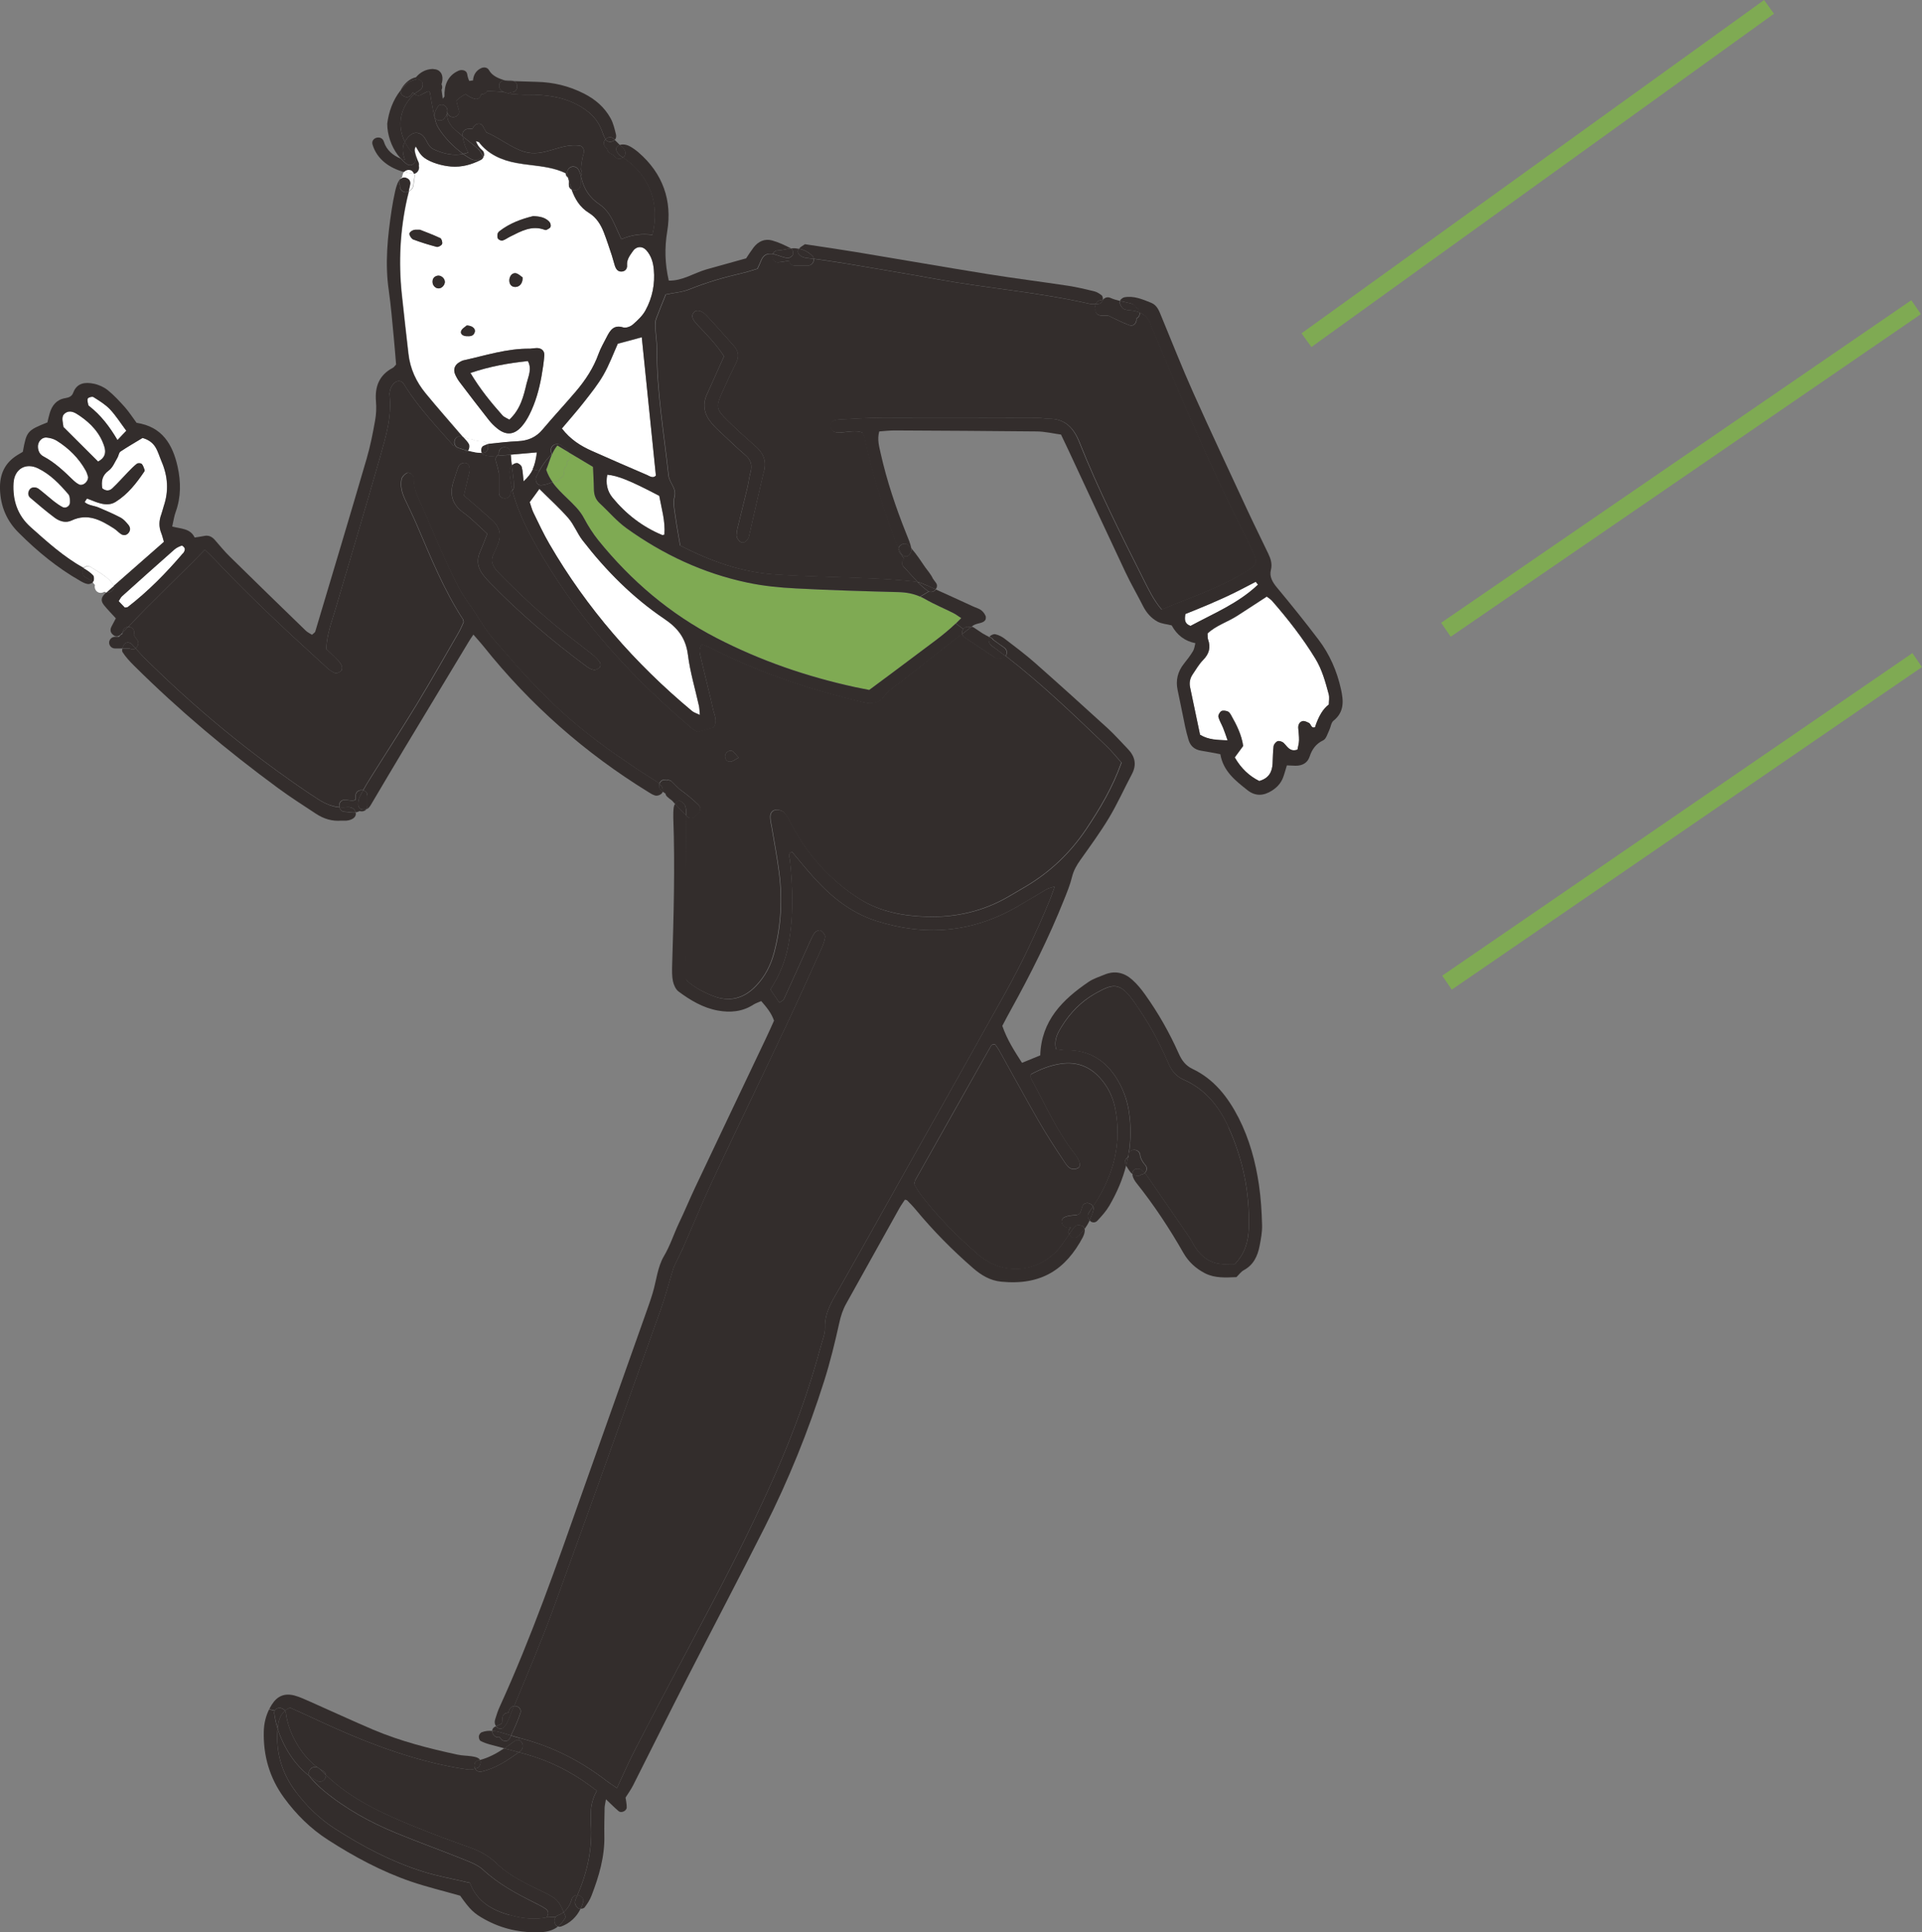 <?xml version="1.0" encoding="UTF-8"?><svg id="_レイヤー_2" xmlns="http://www.w3.org/2000/svg" width="214.86" height="216.01" viewBox="0 0 214.86 216.01"><rect x="0" y="0" width="214.86" height="216.01" fill="#808080" stroke="none"/><defs><style>.cls-1{fill:none;stroke:#7faa53;stroke-miterlimit:10;stroke-width:1.89px;}.cls-2{fill:#7faa53;}.cls-2,.cls-3,.cls-4{stroke-width:0px;}.cls-3{fill:#332d2c;}.cls-4{fill:#fff;}</style></defs><g id="_デザイン"><path class="cls-3" d="M33.04,200.25c-1.56-2.07-2.23-4.43-2.01-7.01h0c.63,2.02,1.9,4.06,3.55,5.3.04.09.11.18.18.26.44.48.9.96,1.4,1.37,2.44,2.03,5.19,3.55,8.11,4.75,2.48,1.02,5.01,1.93,7.5,2.93.78.31,1.63.63,2.23,1.18,1.71,1.58,3.72,2.66,5.77,3.69.41.2.82.41,1.2.66.27.18.42.45.18.9-.01.02-.03.04-.04.07-1.34.26-2.74.13-4.14-.27-1.96-.56-3.63-1.49-4.41-3.53-.04-.1-.2-.17-.1-.09-1.87-.44-3.55-.73-5.16-1.24-3.52-1.1-6.77-2.81-9.86-4.8-1.73-1.11-3.18-2.53-4.41-4.17Z"/><path class="cls-3" d="M137.32,126.01c1.63,3.57,2.4,7.33,2.28,11.26-.04,1.48-.41,2.84-1.56,4.05-.22,0-.54-.02-.86,0-1.69.09-2.87-.7-3.71-2.11-.2-.34-.38-.69-.6-1.01-1.55-2.27-3.11-4.53-4.68-6.79-.07-.09-.14-.19-.21-.28.25-.22.34-.61.04-.93-.16-.17-.28-.37-.39-.57-.04-.08-.07-.15-.1-.24-.02-.05-.03-.09-.04-.15,0-.02-.01-.03-.01-.04v-.03c-.03-.77-1.14-.83-1.29-.18.25-1.53.27-3.11.02-4.73-.16-1.08-.53-2.18-1.05-3.14-1.26-2.36-3.19-3.77-6-3.71-.37,0-.74-.08-1.09-.12-.26-1.03.17-1.78.61-2.5.94-1.53,2.18-2.81,3.74-3.7,2-1.13,2.78-1.37,4.4.96.23.32.44.65.66.98,1.25,1.85,2.28,3.83,3.16,5.87.35.82.86,1.44,1.7,1.81,2.41,1.06,3.95,2.99,5.01,5.31Z"/><path class="cls-3" d="M66.71,200.19q-.65,1.19-.66,2.44c0,.39-.03.79,0,1.18.19,2.82-.39,5.49-1.51,8.05-.27,0-.53.13-.63.46-.15.55-.46,1.08-.9,1.44-.55-1.32-.83-1.54-2.17-2.2-1.88-.93-3.82-1.76-5.34-3.26-.87-.85-1.88-1.38-3.01-1.78-2.03-.72-4.06-1.47-6.06-2.28-3.61-1.46-7.14-3.08-9.99-5.8-.01-.18-.11-.36-.32-.47-.12-.07-.24-.13-.36-.21-.08-.08-.17-.14-.26-.18-1.84-1.32-3.27-3.9-3.53-6.03-.01-.12-.05-.22-.11-.31.15-.13.33-.25.54-.35,1.03.47,2.1.94,3.16,1.44,4.46,2.08,9.01,3.9,13.84,4.96.96.21,1.92.39,2.89.52.26.03.55,0,.82-.08.13.23.38.39.72.32,1.54-.35,2.91-1.25,4.17-2.17.57.16,1.14.32,1.71.5,2.57.83,4.89,2.16,7.01,3.81Z"/><path class="cls-4" d="M20.45,61.87c-1.87,2.19-3.88,4.24-6.16,6-.04.04-.12.02-.33.06-.19-.2-.44-.46-.69-.72.16-.24.24-.43.38-.55,1.94-1.75,3.89-3.49,5.85-5.22.23-.2.53-.35.82-.44.08-.02.33.22.35.36.02.16-.09.38-.21.52Z"/><path class="cls-3" d="M119.74,137.17s-.07.08-.1.11c-.23.23-.23.5-.12.72-.44.63-.84,1.29-1.36,1.84-2.44,2.55-6.17,2.72-8.82.42-2.38-2.07-4.59-4.3-6.49-6.82-.27-.35-.47-.75-.66-1.05.08-.26.09-.39.16-.5,2.76-4.91,5.53-9.81,8.3-14.72.11-.19.19-.5.61-.38.12.17.28.38.41.6,1.47,2.63,2.91,5.28,4.41,7.89.88,1.53,1.84,3.02,2.82,4.48.34.51.71,1.2,1.55.86.44-.18.33-.8-.35-1.68-1.99-2.55-3.28-5.51-4.82-8.32-.06-.1-.02-.25-.04-.5,1.05-.58,2.2-1.03,3.44-1.2,1.68-.22,3.1.3,4.25,1.55.91.99,1.48,2.16,1.74,3.47.76,3.88-.18,7.39-2.29,10.66-.06.09-.12.18-.19.28-.22-.49-1.05-.59-1.22.07-.05.2-.12.39-.19.58-.09.15-.21.26-.4.28-.47.05-.9.04-1.35.24-.77.34-.1,1.46.66,1.12.02,0,.04-.01.06-.02Z"/><path class="cls-3" d="M117.92,99.09c-.24.65-.39,1.07-.55,1.48-1.49,3.64-3.18,7.19-5.1,10.62-4.33,7.77-8.7,15.52-13.06,23.28-1.8,3.2-3.58,6.4-5.4,9.59-.77,1.36-1.63,2.65-1.58,4.33.02.7-.28,1.41-.47,2.1-1.31,4.88-3.03,9.61-5.06,14.24-2.95,6.72-6.39,13.2-9.83,19.68-1.97,3.7-3.92,7.41-5.85,11.13-.72,1.39-1.34,2.83-2.05,4.34-.42-.28-.8-.52-1.15-.79-2.78-2.15-5.84-3.73-9.23-4.67-.18-.05-.36-.1-.54-.15-.31-.09-.61-.18-.92-.27.4-.81.76-1.63,1.05-2.49.17-.52-.29-.84-.71-.79,1.48-3.57,3-7.12,4.33-10.75,4.09-11.19,8.08-22.42,12.08-33.64.53-1.48.91-3.01,1.38-4.5.12-.37.31-.71.48-1.06.22-.47.47-.93.67-1.41,1.08-2.46,2.09-4.95,3.23-7.37,2.73-5.81,5.53-11.58,8.27-17.38,1.31-2.78,2.57-5.59,3.84-8.4.21-.47.43-.97.49-1.47.03-.23-.26-.57-.49-.72-.13-.08-.55.06-.66.22-.26.36-.44.79-.63,1.21-.95,2.09-1.88,4.18-2.84,6.26-.07.14-.28.22-.5.38-.35-.52-.67-.99-1-1.48,1.02-1.56,1.67-3.17,2-4.94.6-3.19.52-6.38.17-9.59-.03-.26-.29-.61.24-.86.79.94,1.56,1.9,2.39,2.82,1.95,2.17,4.17,3.99,7,4.9,5.46,1.75,10.72,1.33,15.73-1.55,1.13-.65,2.25-1.35,3.38-2,.2-.11.44-.15.88-.29Z"/><path class="cls-3" d="M121.78,33.96c.23.05.47.06.71.05,0,.01,0,.03-.01.04-.04.12-.04.25,0,.38-.1.38.1.84.6.84h.78c.8.37,1.57.8,2.4,1.09.52.18.86-.31.79-.75.26-.1.4-.39.38-.66.61.25,1.07.7,1.27,1.48.05.19.16.36.24.54,3.29,7.92,6.65,15.81,10.55,23.46.27.53.51,1.06.74,1.6.35.84.26,1.09-.53,1.63-.43.29-.89.55-1.35.81-2.68,1.51-5.61,2.46-8.46,3.68-.9-1.06-1.47-2.25-2.05-3.41-2.53-5.03-5.06-10.06-7.15-15.3-.65-1.62-1.63-2.65-3.47-2.63-.39,0-.78-.09-1.17-.1-5.76-.01-11.53-.03-17.29-.01-1.64,0-3.27.11-4.91.2-.69.04-.97.27-1,.71-.03.5.4.8,1.12.75.83-.06,1.67-.29,2.48,0,.1.26.2.44.24.62.8,3.92,2.02,7.72,3.42,11.47.11.29.23.58.36.86-.04.15-.02.31.1.46.17.23.34.46.51.69-.24.23-.34.62-.04.93.54.56,1.03,1.15,1.57,1.7-.14-.04-.28-.06-.42-.08-1.56-.16-3.13-.27-4.69-.34-3.6-.16-7.2-.2-10.79-.44-3.78-.24-7.28-1.5-10.65-3.23-.18-1.07-.38-2.1-.52-3.13-.1-.77-.3-1.6-.12-2.31.26-1-.57-1.54-.66-2.39-.51-4.68-1.32-9.34-1.3-14.08,0-.84-.14-1.69-.18-2.54-.02-.31,0-.65.1-.93.36-.97.76-1.92,1.07-2.69.97-.2,1.83-.26,2.59-.56,1.95-.79,3.95-1.37,6-1.84.57-.13,1.12-.32,1.66-.48.14-.31.26-.55.35-.79.27-.74.7-.96,1.37-.85-.16.39.03.93.57.91.41-.01.83-.12,1.24-.18.04.29.25.55.62.55h1.49c.4,0,.69-.39.65-.75,1.17.17,2.35.33,3.52.52,3.42.58,6.84,1.14,10.25,1.76,5.67,1.02,11.43,1.47,17.05,2.75ZM85.42,52.63c.28-1.17-.12-2.02-.99-2.77-1.04-.89-2.05-1.83-3.04-2.79-1.36-1.33-1.4-1.56-.65-3.24.48-1.07.98-2.14,1.51-3.19.37-.73.33-1.37-.22-1.98-1.01-1.12-1.99-2.26-3.02-3.36-.6-.64-1.21-.74-1.49-.33-.25.37-.14.72.45,1.35,1.03,1.09,2.1,2.15,2.96,3.51-.68,1.52-1.28,2.9-1.91,4.26-.56,1.22-.26,2.3.57,3.27.34.4.73.75,1.11,1.11.86.81,1.7,1.63,2.6,2.39.63.53.82,1.13.6,1.91-.15.57-.21,1.16-.35,1.73-.3,1.27-.62,2.54-.93,3.81-.12.51-.28,1.02-.29,1.53,0,.26.23.61.46.75.32.19.62-.05.81-.34.07-.11.11-.24.14-.36.56-2.42,1.09-4.85,1.67-7.26Z"/><path class="cls-3" d="M55.55,50.96c-.13.14-.19.34-.12.58.14.46.25.92.35,1.38v2.16c0,.84,1.3.84,1.3,0v-.17c.07-.03.14-.07.19-.12.7,2.74,2.05,5.19,3.48,7.6,4.38,7.35,10.12,13.5,16.59,19.02.19.16.44.27.65.39.66-.18,1.27-.35,1.79-.5.45-.78.06-1.41-.07-2.02-.42-1.92-.92-3.82-1.36-5.73-.11-.47-.32-.99.11-1.55.35.15.71.28,1.05.45,5.28,2.69,10.85,4.56,16.6,5.93.44.11.91.26,1.34.2.42-.05.98-.21,1.19-.52.61-.91,1.53-1.42,2.34-2.07,2.18-1.73,4.37-3.44,6.57-5.15.03.15.12.3.29.41l3.35,2.23c.19.12.37.13.52.08.28.1.53-.03.68-.25,4.01,3.1,7.66,6.62,11.32,10.12.56.54,1.05,1.15,1.63,1.81-1,2.82-2.42,5.17-3.95,7.46q-2.66,3.96-6.71,6.37c-.67.4-1.36.8-2.03,1.19-2.8,1.61-5.84,2.3-9.04,2.21-2.65-.08-5.25-.56-7.52-1.98-3.4-2.13-5.96-5.08-7.79-8.64-.18-.34-.36-.7-.61-.98-.33-.35-.96-.45-1.27-.25-.39.26-.35.67-.31,1.06.03.26.09.52.14.77.28,1.68.6,3.35.82,5.04.39,3.02.23,6.01-.55,8.97-.37,1.42-1.01,2.69-2.04,3.75-1.37,1.43-2.99,1.84-4.84,1.1-1.03-.41-2.03-.91-2.97-1.78-.02-.68-.06-1.46-.06-2.24.02-5.18.06-10.35.08-15.53,0-.2,0-.4,0-.6.04.04.07.07.1.1.33.33.93.16,1.09-.23.36-.19.55-.72.2-1.06-.66-.65-1.38-1.23-2.13-1.77-.29-.27-.57-.55-.85-.83-.17-.18-.4-.21-.6-.16-.37-.17-.7.07-.81.4-.14-.12-.29-.23-.44-.33-.71-.47-1.45-.9-2.15-1.38-1.46-1-2.93-1.98-4.34-3.05-1.41-1.07-2.78-2.19-4.08-3.38-1.35-1.24-2.64-2.55-3.89-3.89-1.21-1.29-2.32-2.67-3.5-3.98-1.18-1.3-1.95-2.89-3-4.29-.96-1.3-1.63-2.83-2.33-4.31-.94-2.02-1.79-4.08-2.67-6.12-.46-1.07-1.08-2.09-1.05-3.34.01-.44-.49-.82-.78-.67-.25.13-.54.42-.59.68-.17.79.05,1.56.39,2.28.45.95.91,1.89,1.32,2.85,1.55,3.61,3.01,7.26,5.17,10.57.03.05.03.13.06.29-.16.34-.33.76-.55,1.15-1.54,2.66-3.06,5.34-4.65,7.97-1.67,2.74-3.42,5.43-5.12,8.15-.31.5-.62,1.01-.92,1.53-.37-.09-.83.11-.83.61v.43c-.37.23-.68.04-1.21.03-.5-.01-.7.44-.61.81-1.01-.08-1.9-.55-2.74-1.14-.16-.11-.33-.21-.5-.32-6.71-4.51-12.91-9.63-18.64-15.32-.31-.31-.6-.65-.9-.98.04-.02.08-.05.12-.09.22-.22.25-.56.09-.82-.06-.1-.14-.18-.21-.27,0,0,0,0,0,0-.03-.04-.06-.09-.09-.14-.03-.05-.06-.1-.09-.15,0,0,0,0,0,0,0,0,0-.02,0-.03,0,0,0,0,0-.01h0s0,0,0-.01c.09-.3.02-.61-.27-.78-.11-.06-.24-.09-.37-.08.67-.69,1.33-1.38,2-2.06,1.71-1.71,3.44-3.41,5.16-5.12.46-.46.9-.92,1.42-1.45.44.43.81.78,1.16,1.15,3.95,4.2,8.18,8.12,12.44,12,.28.26.61.5.96.64.17.07.49-.09.67-.24.11-.09.14-.38.08-.53-.08-.24-.24-.46-.42-.64-.41-.42-.84-.81-1.32-1.28.08-1.71.64-3.11,1.06-4.55,1.65-5.65,3.36-11.29,4.97-16.95.64-2.26,1.33-4.53,1.05-6.94-.01-.13.02-.26.04-.39.09-.55.53-1.09.95-1.12.49-.03.63.39.84.71,1.52,2.39,3.48,4.42,5.33,6.54.25.29.59.53.94.67.16.07.48-.01.64-.15.21.06.42.11.63.15.3.07.6.11.94.11.04.09.11.17.2.2.29.11.63.18.93.16.18-.01.37-.03.55-.04ZM82.57,84.7c-.32-.35-.48-.63-.72-.75-.33-.16-.81.22-.79.6.01.37.26.63.6.6.26-.02.51-.24.92-.45ZM67.06,74.59c.1-.1.09-.42,0-.54-.22-.31-.5-.6-.8-.85-1.02-.82-2.07-1.6-3.1-2.41-2.67-2.11-5.15-4.43-7.52-6.87-.62-.64-.85-1.29-.41-2.11.15-.29.26-.6.39-.9.49-1.11.23-2.03-.66-2.81-.59-.52-1.17-1.05-1.76-1.56-.44-.38-.89-.75-1.35-1.14.2-.86.37-1.55.53-2.24.06-.25.15-.51.13-.76-.03-.34-.23-.66-.59-.66-.22,0-.55.15-.63.33-.24.53-.37,1.11-.57,1.66-.51,1.47-.23,2.65,1.11,3.6.89.64,1.66,1.46,2.64,2.34-.31.78-.53,1.39-.79,1.98-.46,1.01-.27,1.91.41,2.73.21.25.42.5.65.73,3.33,3.43,6.96,6.53,10.8,9.37.25.19.56.37.86.41.2.03.49-.14.65-.3Z"/><path class="cls-3" d="M50.88,14.52c-.53-.48-.93-1.06-.9-1.81h0s.03-.06.05-.09c0,0,0,.01,0,.02.26.8,1.52.46,1.26-.35-.11-.32-.21-.68-.27-1.04.3-.29.63-.54,1.03-.72.28.21.6.39.95.51.43.15.72-.15.78-.49.28.01.56-.14.68-.37.6.01,1.21.07,1.8.1.06.02.12.04.17.05,0,0,0,0,.01,0,.25.07.5.16.75.18.65.05,1.3.09,1.95.08,1.85-.01,3.65.22,5.31,1.07,1.32.68,2.37,1.61,2.87,3.06.08.25.18.49.3.72.02.04.04.08.07.12-.21.23-.28.6,0,.88l.19.19c.02.14.07.27.18.37.13.12.26.2.41.27.03.01.06.03.09.04l.25.25c.26.26.6.23.84.05.04.02.09.04.12.07,2.88,1.96,4.04,5.11,3.16,8.57q-1.77-.25-3.46.48c-.24-.51-.48-1.03-.71-1.55-.41-.91-.9-1.78-1.73-2.34-1.11-.74-1.76-1.73-2.04-3-.01-.06-.03-.11-.04-.17.12-.22.14-.5,0-.72.04-.63.13-1.26.31-1.87.09-.31-.11-.75-.46-.8-2.19-.31-3.98,1.34-6.19.68-1.49-.45-2.79-1.57-4.24-2.17-.13-.19-.25-.4-.35-.63-.28-.61-1.07-.3-1.18.24-.16-.01-.33-.02-.5,0-.44.02-.71.39-.63.82-.28-.23-.56-.47-.83-.71Z"/><path class="cls-3" d="M49.03,14.35c.73,1.14,1.66,2.08,2.74,2.86-1.09.21-2.16,0-3.28-.52-.79-.36-.75-1.32-1.47-1.71-.77-.42-1.41.23-1.76.88-.92-1.84-.54-3.9,1.07-5.36.19.17.46.25.75.1.25-.13.5-.28.77-.38.27-.09.28.57.3.68.13.7.26,1.4.39,2.1.01.06.03.11.06.16.06.42.21.84.43,1.19Z"/><path class="cls-2" d="M63.41,55.71c-.59-.57-1.18-1.14-1.65-1.81.03-.01.05-.02.08-.04.28.07.62-.05.74-.3.01-.03.03-.06.04-.09.03-.02.06-.03.09-.05.34-.17.39-.48.28-.75.06-.14.11-.28.16-.42.2-.15.31-.42.24-.66.07-.03.14-.07.2-.13.23-.23.25-.59.06-.85.87.52,1.74,1.04,2.66,1.59.04.8.09,1.64.1,2.48,0,.62.16,1.14.64,1.58,1.01.93,1.91,2,3.01,2.8,4.08,2.94,8.57,5.04,13.51,6.08,1.79.37,3.63.55,5.45.65,3.79.2,7.59.31,11.39.41.87.02,1.68.16,2.46.5.18.08.36.17.53.27,1.02.58,2.11,1.04,3.17,1.57.28.14.52.33.87.56-.2.21-.4.41-.6.6-1.42,1.36-2.99,2.43-4.48,3.56-1.66,1.27-3.35,2.51-5.19,3.87-.42-.08-.98-.18-1.55-.31-5.4-1.18-10.58-2.96-15.5-5.49-5.2-2.68-9.56-6.4-13.23-10.93-.61-.76-1.15-1.59-1.6-2.46-.47-.9-1.19-1.55-1.89-2.24Z"/><path class="cls-4" d="M74.03,59.81c-2.21-.92-4.05-2.34-5.56-4.18-.61-.74-.78-1.62-.59-2.57,1.19.1,2.6.68,5.81,2.36.26,1.4.7,2.83.58,4.33-.12.02-.2.07-.25.05Z"/><path class="cls-4" d="M14.12,48.15c-.34.37-.63.67-.99,1.05-.88-1.51-1.86-2.79-3.15-3.79-.05-.04-.11-.09-.12-.15-.04-.24-.15-.54-.05-.71.08-.14.5-.25.63-.16.65.41,1.33.82,1.85,1.37.66.7,1.18,1.53,1.82,2.39Z"/><path class="cls-4" d="M11.66,49.91c.22.69.09,1.28-.7,1.69-1.28-1.28-2.48-2.48-3.83-3.82.04.1-.04-.01-.05-.13-.05-.51-.3-1.1.21-1.46.57-.4,1.12-.05,1.61.29,1.27.87,2.28,1.95,2.76,3.44Z"/><path class="cls-4" d="M9.58,52.61c.15.28.23.6.26.7,0,.63-.65,1.04-1.02.84-.23-.12-.44-.28-.63-.46-1.04-1-2.07-2-3.36-2.68-.38-.2-.55-.53-.6-.95-.08-.63.39-1.22,1-1.15.38.04.78.15,1.1.35,1.35.84,2.46,1.94,3.24,3.34Z"/><path class="cls-4" d="M135.13,67.57c.9-.39,1.8-.78,2.68-1.21.87-.42,1.71-.88,2.57-1.32.09.11.17.22.26.32-2.2,2.1-4.99,3.23-7.54,4.61-.67-.25-.68-.69-.57-1.33.82-.34,1.72-.69,2.61-1.07Z"/><path class="cls-4" d="M148.54,77.63c.1.36.01.77.01,1.13q-.97.71-1.55,2.55c-.45.14-.43-.38-.68-.49-.22-.1-.5-.25-.71-.2-.33.08-.5.39-.48.76.03.46.1.91.09,1.37-.01.37-.12.74-.18,1.06-.85.28-1.11-.34-1.52-.73-.16-.15-.49-.26-.68-.2-.2.07-.43.35-.46.56-.09.64-.07,1.3-.11,1.95-.06.93-.42,1.63-1.49,1.94-1.13-.56-2.04-1.42-2.74-2.64.33-.44.62-.85.94-1.28-.18-1.26-.74-2.36-1.35-3.44-.09-.16-.22-.36-.38-.42-.22-.08-.53-.14-.71-.03-.18.1-.38.44-.33.63.11.43.36.83.53,1.25.17.41.3.83.5,1.39-1.12-.07-2.08-.03-3.08-.63-.36-1.72-.73-3.5-1.11-5.29-.12-.55-.01-1.04.3-1.49.37-.54.7-1.12,1.15-1.58.68-.69.87-1.41.55-2.31-.06-.17-.03-.38-.05-.66.94-.89,2.22-1.27,3.31-1.97,1.09-.7,2.18-1.42,3.31-2.15.23.18.45.31.61.5,1.76,2.02,3.41,4.13,4.81,6.42.76,1.25,1.13,2.63,1.51,4.02Z"/><path class="cls-4" d="M11,56.21c.64.2,1.3.27,1.9-.1,1.36-.85,2.32-2.08,3.21-3.39.03-.05.06-.14.04-.19-.09-.23-.15-.5-.32-.67-.09-.1-.42-.11-.54-.02-.36.27-.67.61-.99.93-.59.61-1.15,1.25-1.77,1.83-.3.28-.7.33-1.12-.02-.1-.76-.04-1.43.74-1.99.44-.32.67-.93.97-1.43.13-.22.15-.56.33-.68.8-.54,1.65-1.02,2.47-1.52.63.17,1.13.52,1.44,1.02.3.49.46,1.07.69,1.61.7,1.63.82,3.28.25,4.97-.1.31-.17.63-.28.94-.26.71-.28,1.4,0,2.11.12.29.18.6.29.96-.34.31-.63.57-.93.82-1.56,1.37-3.13,2.74-4.68,4.11-.02-.07-.05-.14-.1-.21-.64-.9-1.57-1.32-2.47-1.91-.31-.2-.62-.09-.79.13-.02-.01-.04-.02-.05-.03-2.19-1.23-4.04-2.89-5.9-4.55-1.48-1.32-2.03-3-1.92-4.93.09-1.56,1.36-2.32,2.74-1.65,1.39.67,2.43,1.76,3.41,2.91.18.21.18.61.17.92,0,.42-.49.7-.85.5-.34-.19-.66-.41-.97-.65-.57-.44-1.1-.93-1.67-1.37-.37-.28-.85-.22-1.04.1-.18.31-.17.66.1.89.9.76,1.79,1.53,2.73,2.23.54.4,1.22.61,1.86.31,1.82-.87,3.29-.05,4.75.88.27.17.5.43.76.61.31.22.62.18.87-.11.24-.29.2-.63-.02-.9-.25-.3-.52-.62-.85-.8-.8-.43-1.64-.79-2.48-1.14-.5-.22-1.11-.22-1.56-.6.15-.21.25-.41.28-.4.43.15.84.35,1.27.48Z"/><path class="cls-4" d="M78.14,78.96c.05.25.05.51.09.97-.39-.19-.68-.27-.88-.44-6.39-5.32-11.78-11.49-15.95-18.69-.65-1.13-1.2-2.32-1.78-3.49-.17-.35-.26-.73-.41-1.17.33-.45.66-.91,1.08-1.48,1.15,1.15,2.27,2.15,3.25,3.28.63.73.98,1.7,1.57,2.46,2.61,3.38,5.61,6.41,9.15,8.79,1.53,1.03,2.4,2.17,2.64,4.03.24,1.93.82,3.83,1.24,5.74Z"/><path class="cls-4" d="M57.09,50.83c.98-.08,1.96-.17,2.95-.26-.1.8-.24,1.39-.47,1.89-.23.5-.56.91-1.04,1.35-.06-.58-.07-1.1-.2-1.59-.05-.2-.34-.43-.55-.46-.18-.02-.42.11-.58.26-.05-.39-.1-.79-.12-1.19Z"/><path class="cls-4" d="M59.01,40.36c.48.88.06,1.71-.13,2.47-.34,1.44-.68,2.92-1.94,4.09-.28-.17-.59-.28-.78-.49-1.28-1.44-2.5-2.93-3.57-4.73,2.17-.74,4.25-1.1,6.42-1.33Z"/><path class="cls-4" d="M73.32,53.17c-.28.31-.6.11-.87,0-2.1-.9-4.2-1.81-6.28-2.74-1.26-.56-2.41-1.29-3.35-2.51.83-.99,1.69-1.96,2.49-2.98.76-.98,1.55-1.95,2.16-3.02.64-1.12,1.09-2.35,1.6-3.48,1.01-.27,1.87-.51,2.68-.72.53,5.21,1.06,10.34,1.58,15.47Z"/><path class="cls-4" d="M55.59,47.9c.99.8,1.89.73,2.74-.24.34-.39.61-.85.85-1.3.68-1.35,1.09-2.79,1.35-4.27.14-.77.25-1.54.32-2.32.05-.53-.3-.86-.82-.86-.25,0-.51.05-.77.07-2.58-.04-5,.77-7.48,1.31-.12.03-.24.1-.35.16-.61.32-.81.86-.52,1.47.14.29.31.58.5.83,1.06,1.4,2.14,2.8,3.22,4.18.28.36.61.68.96.97ZM46.49,16.35c.28.46.47.91.93,1.26.76.58,2.09.93,3.03,1,1.2.09,2.27-.21,3.33-.75.14-.07.23-.2.28-.34.08-.23.04-.51-.15-.68-.39-.33-.59-.66-.73-1.04.11.03.23.06.34.1,1.01,1.33,2.5,2.03,4.23,2.34.47.09.95.15,1.43.21.03,0,.07,0,.1.01,1.36.17,2.72.33,3.94.92.01.22.12.38.26.47.04.13.07.26.11.39,0,.14,0,.28,0,.41,0,.27.13.45.31.55.37,1.03.9,1.97,1.96,2.62.81.5,1.3,1.29,1.64,2.16.33.85.61,1.73.9,2.59.12.37.21.76.33,1.13.13.4.35.72.83.66.39-.05.56-.36.54-.7-.05-.66.32-1.12.66-1.59.39-.55,1.05-.58,1.49-.09.55.61.77,1.36.84,2.16.15,1.61-.17,3.15-.93,4.56-.33.61-.88,1.12-1.42,1.59-.26.23-.77.42-1.07.32-1.03-.32-1.45.28-1.82,1.02-.32.64-.7,1.27-.94,1.94-.56,1.57-1.46,2.93-2.52,4.18-1.23,1.45-2.53,2.84-3.75,4.29-.73.87-1.64,1.24-2.75,1.29-1.04.05-2.08.17-3.13.28-.09,0-.18.03-.27.06-.09-.18-.28-.32-.55-.32-.28,0-.56-.04-.83-.1-.08-.02-.15-.05-.23-.09-.13-.06-.26-.08-.38-.06-.24-.07-.47-.15-.71-.22-.03-.04-.07-.08-.1-.12-1.36-1.59-2.75-3.16-4.08-4.78-1.06-1.29-1.75-2.76-1.93-4.44-.25-2.21-.51-4.42-.74-6.63-.38-3.61-.2-7.19.6-10.74.06-.26.13-.52.19-.77.12-.07.22-.16.31-.25.18-.18.19-.43.22-.67.02-.17.05-.34.07-.5.01-.1.03-.21.03-.31,0-.06,0-.13-.02-.19,0-.01-.01-.03-.02-.04.41-.09.62-.55.52-.89.03-.13.02-.28-.05-.44-.09-.18-.16-.36-.22-.55-.06-.19-.12-.38-.16-.57-.06-.27-.01-.42.11-.62ZM45.77,26.21c.07.22.24.5.44.57.85.31,1.73.59,2.61.82.17.04.54-.15.6-.32.07-.17-.05-.59-.2-.66-.82-.39-1.67-.7-2.28-.94-.34,0-.41,0-.47,0-.33-.01-.77.29-.7.53ZM61.54,25.37c.06-.14.01-.41-.09-.53-.45-.54-1.09-.66-1.85-.69-1.31.32-2.64.8-3.79,1.7-.09.07-.18.21-.2.33-.02.17-.03.41.07.52.1.12.36.23.5.18.3-.09.56-.3.85-.44,1.22-.6,2.43-1.3,3.87-.75.05.02.14.02.19,0,.16-.09.38-.17.44-.32ZM57.61,32.08c.47,0,.85-.42.81-1.07-.2-.13-.48-.44-.79-.47-.45-.05-.76.47-.68.97.06.37.3.57.66.57ZM53.08,37.11c.09-.36-.26-.71-.91-.73-.15.14-.53.34-.63.63-.12.36.26.56.6.57.37.01.8.03.93-.47ZM49.05,32.24c.37-.01.71-.41.68-.79-.03-.36-.45-.7-.81-.63-.35.07-.56.3-.56.67,0,.42.32.76.7.75Z"/><path class="cls-3" d="M127.56,131.31c-.11.11-.26.17-.47.15-.2-.01-.37-.1-.51-.23.02-.19.1-.39.22-.48.16-.12.52-.13.71-.03.17.1.32.25.46.41-.11.1-.25.17-.4.18Z"/><path class="cls-3" d="M127.5,130.73c-.18-.1-.55-.1-.71.03-.12.09-.2.3-.22.48-.29-.25-.5-.65-.69-.94.08-.3.14-.6.2-.9.02-.01.05-.03.08-.04,0-.06-.02-.12-.02-.18,0-.06,0-.12.01-.17,0,0,0,0,0-.01.15-.65,1.25-.59,1.29.18v.03s0,.02.01.04c.01.05.03.1.04.15.03.08.06.16.1.24.11.21.23.4.39.57.3.32.21.71-.04.93-.14-.16-.29-.31-.46-.41Z"/><path class="cls-3" d="M143.52,83.07c.41.39.67,1.01,1.52.73.06-.32.17-.69.18-1.06.01-.45-.06-.91-.09-1.37-.02-.36.15-.67.48-.76.21-.05.48.09.71.2.25.12.23.63.68.49q.59-1.83,1.55-2.55c0-.36.08-.77-.01-1.13-.37-1.38-.74-2.77-1.51-4.02-1.4-2.29-3.05-4.4-4.81-6.42-.16-.19-.39-.32-.61-.5-1.13.73-2.21,1.45-3.31,2.15-1.09.7-2.37,1.08-3.31,1.97.02.27-.01.48.05.66.33.9.13,1.63-.55,2.31-.45.46-.79,1.04-1.15,1.58-.31.45-.42.95-.3,1.49.38,1.78.75,3.57,1.11,5.29.99.6,1.96.57,3.08.63-.2-.56-.33-.98-.5-1.39-.17-.42-.43-.82-.53-1.25-.04-.18.15-.52.33-.63.17-.1.49-.05.71.03.16.06.29.26.38.42.61,1.08,1.17,2.18,1.35,3.44-.32.43-.62.84-.94,1.28.7,1.22,1.61,2.08,2.74,2.64,1.07-.3,1.44-1.01,1.49-1.94.04-.65.03-1.31.11-1.95.03-.21.26-.5.46-.56.19-.06.52.05.68.2ZM126.6,33.98c-.46-.14-.95-.23-1.42-.34.08-.16.32-.36.48-.4,1.08-.21,2.06.22,3.03.61.67.27.89.91,1.14,1.52,1.18,2.84,2.3,5.71,3.56,8.52,1.95,4.36,3.99,8.68,6,13.02.77,1.66,1.59,3.3,2.38,4.96.28.59.48,1.15.3,1.87-.18.71.18,1.34.68,1.94,1.59,1.91,3.15,3.85,4.65,5.83,1.24,1.63,2.05,3.49,2.5,5.5.3,1.34.4,2.58-.84,3.57-.26.21-.29.69-.46,1.04-.2.4-.34.98-.68,1.14-.83.4-1.25,1.01-1.53,1.85-.23.68-.82,1-1.55.99-.31,0-.62-.03-.98-.04-.16.51-.27.95-.43,1.37-.24.63-.68,1.1-1.25,1.46-.93.59-1.85.64-2.73-.06-1.34-1.06-2.7-2.11-3.03-4.02-.74-.14-1.44-.28-2.14-.39-.73-.11-1.2-.51-1.41-1.2-.15-.5-.28-1.01-.39-1.52-.28-1.34-.54-2.7-.83-4.04-.24-1.1,0-2.07.69-2.95.37-.46.73-.93,1.03-1.43.15-.25.18-.58.26-.88q-1.75-.34-2.65-1.99c-.54-.14-1.13-.17-1.6-.43-.69-.38-1.21-.97-1.58-1.69-.65-1.29-1.38-2.53-1.99-3.83-2.15-4.56-4.27-9.13-6.4-13.7-.25-.53-.5-1.06-.8-1.68-.9-.12-1.8-.34-2.7-.35-5.31-.06-10.61-.08-15.92-.11-.57,0-1.14.07-1.7.11-.25.93,0,1.69.16,2.45.69,3.07,1.69,6.05,2.86,8.97.22.55.46,1.09.57,1.66,0,0,0,.02,0,.03-.11-.13-.22-.25-.34-.37-.37-.39-1-.1-1.12.33-.13-.28-.26-.57-.36-.86-1.41-3.74-2.62-7.54-3.42-11.47-.04-.18-.13-.36-.24-.62-.81-.28-1.65-.05-2.48,0-.73.05-1.16-.25-1.12-.75.03-.43.31-.67,1-.71,1.63-.09,3.27-.19,4.91-.2,5.76-.02,11.53,0,17.29.01.39,0,.78.1,1.17.1,1.85-.02,2.83,1.01,3.47,2.63,2.09,5.23,4.62,10.27,7.15,15.3.58,1.16,1.14,2.34,2.05,3.41,2.86-1.22,5.78-2.17,8.46-3.68.46-.26.91-.52,1.35-.81.8-.54.88-.79.53-1.63-.23-.54-.47-1.08-.74-1.6-3.89-7.65-7.26-15.54-10.55-23.46-.07-.18-.19-.35-.24-.54-.2-.78-.66-1.23-1.27-1.48-.01-.23-.14-.46-.4-.57-.07-.17-.2-.32-.42-.39ZM140.63,65.36c-.09-.11-.17-.22-.26-.32-.86.44-1.7.9-2.57,1.32-.88.43-1.78.82-2.68,1.21-.89.38-1.79.74-2.61,1.07-.11.64-.1,1.08.57,1.33,2.55-1.38,5.34-2.51,7.54-4.61Z"/><path class="cls-3" d="M126.09,129.39c-.06.3-.12.6-.2.9,0-.01-.02-.03-.03-.04-.23-.35-.06-.7.23-.86Z"/><path class="cls-3" d="M125.18,33.64c.47.11.96.2,1.42.34.22.07.35.22.42.39.27.11.39.33.4.57-.27-.11-.56-.18-.88-.22-.32-.04-.69-.04-.94-.2-.23-.15-.41-.5-.44-.78,0-.03,0-.07.03-.1Z"/><path class="cls-3" d="M123.28,33.55c-.04.16-.21.38-.35.4-.15.02-.29.04-.44.05.09-.3.37-.52.76-.39.01-.02.02-.04.04-.06Z"/><path class="cls-3" d="M122.47,34.42c-.04-.12-.03-.26,0-.38,0-.01,0-.03.01-.04.15,0,.3-.03.44-.05.14-.02.31-.24.35-.4t0,0c.17-.25.51-.41.87-.25.33.15.67.25,1.03.33-.02.04-.03.07-.03.1.03.28.21.62.44.78.25.17.62.16.94.2.32.04.62.11.88.22.02.28-.13.56-.38.66.07.44-.26.94-.79.75-.83-.3-1.6-.72-2.4-1.09h-.78c-.5,0-.7-.47-.6-.84Z"/><path class="cls-3" d="M121.63,135.76c.14-.31.35-.59.55-.87.05.12.07.26.04.42-.06.25-.13.49-.24.72-.06.15-.12.29-.19.43-.14-.18-.25-.52-.17-.69Z"/><path class="cls-3" d="M120.37,135.82c.19-.02.31-.13.4-.28.07-.19.14-.38.19-.58.17-.66,1-.56,1.22-.07-.2.28-.42.56-.55.87-.08.18.03.52.17.69-.15.33-.34.64-.55.94-.04-.15-.15-.31-.26-.35-.22-.08-.55-.12-.72,0-.25.17-.41.49-.6.76-.05.07-.1.14-.15.21-.11-.22-.11-.5.12-.72.04-.04.07-.08.1-.11-.02,0-.04.01-.06.02-.76.34-1.42-.78-.66-1.12.44-.2.87-.19,1.35-.24Z"/><path class="cls-3" d="M121.24,137.39c-.2.28-.43.55-.69.81-.37.37-.86.16-1.04-.2.05-.07.1-.14.15-.21.19-.26.34-.58.6-.76.17-.12.5-.08.72,0,.11.04.21.2.26.35Z"/><path class="cls-3" d="M111.01,71.53c.41.28.81.58,1.22.87.36.25.36.67.17.95-.4-.31-.8-.62-1.21-.92-.21-.15-.46-.3-.58-.51-.1-.2-.14-.54-.03-.72.05.03.1.05.16.08.13.07.21.15.27.25Z"/><path class="cls-3" d="M110.2,69c.06.35-.24.55-.6.64-.3.08-.64.14-.87.33-.04.03-.08.06-.11.09-.09-.01-.17,0-.25.03-.27-.09-.51.02-.66.23l-.85-.62c.2-.19.4-.39.6-.6-.35-.23-.6-.42-.87-.56-1.05-.53-2.15-.98-3.17-1.57-.18-.1-.35-.19-.53-.27l.96-.57c.28.14.6,0,.78-.23,1.41.63,2.81,1.28,4.21,1.92.3.14.64.22.88.42.23.19.45.49.5.77Z"/><path class="cls-3" d="M111.21,73.52l-3.35-2.23c-.17-.11-.26-.26-.29-.41.35-.27.7-.55,1.05-.82.09.01.18.04.27.11.32.21.64.43.96.64.14.07.28.15.41.23.11.06.22.11.33.17-.11.17-.07.52.03.72.11.21.37.36.58.51.41.3.81.6,1.21.92-.14.22-.4.35-.68.25-.15.06-.34.05-.52-.08Z"/><path class="cls-3" d="M108.36,70.09c.08-.03.16-.04.25-.03-.35.27-.7.55-1.05.82-.04-.17,0-.35.09-.49.01-.02.03-.05.04-.07.15-.2.39-.32.66-.23Z"/><path class="cls-3" d="M103.64,65.45c.32.14.65.29.97.44-.18.23-.5.37-.78.23-.03-.01-.05-.03-.07-.04-.43-.3-.81-.65-1.17-1.01.36.09.71.24,1.05.39Z"/><path class="cls-3" d="M101.9,61.33c.03.25-.14.64-.34.79-.28.21-.66.04-.83-.27-.1-.18-.2-.37-.28-.56.11-.42.74-.71,1.12-.33.12.12.23.24.34.37Z"/><path class="cls-3" d="M104.61,65.89c-.32-.15-.64-.29-.97-.44-.34-.15-.69-.3-1.05-.39-.54-.55-1.03-1.14-1.57-1.7-.3-.31-.2-.7.04-.93-.17-.23-.34-.47-.51-.69-.12-.15-.14-.32-.1-.46.09.19.18.38.28.56.17.31.55.48.83.27.2-.15.37-.54.34-.79.57.66,1.06,1.4,1.54,2.11.18.26.64.78.85,1.26.12.16.23.32.35.48.17.23.12.5-.04.71Z"/><path class="cls-3" d="M123.25,33.61c-.38-.13-.66.1-.76.39-.24.01-.48,0-.71-.05-5.62-1.28-11.38-1.72-17.05-2.75-3.41-.62-6.83-1.18-10.25-1.76-1.17-.2-2.35-.35-3.52-.52-.01-.13-.08-.26-.19-.36-.44-.41-.9-.65-1.45-.76.19-.23.5-.37.66-.5,2.05.31,3.93.58,5.8.89,4.84.8,9.67,1.65,14.52,2.43,3.04.49,6.09.87,9.13,1.33.97.15,1.92.38,2.88.61.3.07.6.26.84.45.12.09.17.36.13.52t0,0s-.02.04-.04.06Z"/><path class="cls-3" d="M90.77,28.57c.11.1.18.23.19.36-.06,0-.11-.02-.17-.02-.26-.04-.52-.05-.78-.1-.59-.12-.98-.55-.76-.9.02-.03.05-.07.07-.1.56.11,1.01.35,1.45.76Z"/><path class="cls-3" d="M88.46,27.78c.15.07.25.49.18.67-.07.19-.4.41-.58.39-.44-.05-.87-.24-1.31-.37-.12-.04-.24-.07-.36-.08.09-.21.28-.38.57-.39.49-.02.98-.17,1.48-.23,0,0,.01,0,.02.01Z"/><path class="cls-3" d="M88.64,28.45c.07-.18-.03-.59-.18-.67,0,0-.01,0-.02-.01.19-.02.38-.03.57,0,.11.01.21.03.31.05-.03.03-.05.06-.07.1-.22.35.18.78.76.9.26.05.52.06.78.1.06,0,.11.02.17.02.04.36-.25.75-.65.75h-1.49c-.38,0-.58-.26-.62-.55-.41.06-.83.16-1.24.18-.55.02-.74-.52-.57-.91.11.02.23.05.36.08.44.13.86.32,1.31.37.19.02.51-.2.58-.39Z"/><path class="cls-3" d="M84.43,49.86c.88.75,1.27,1.6.99,2.77-.58,2.41-1.12,4.84-1.67,7.26-.03.12-.07.26-.14.36-.19.29-.49.54-.81.34-.23-.14-.47-.5-.46-.75.01-.51.17-1.03.29-1.53.31-1.27.63-2.54.93-3.81.13-.57.2-1.16.35-1.73.21-.78.02-1.38-.6-1.91-.9-.77-1.74-1.59-2.6-2.39-.38-.36-.77-.71-1.11-1.11-.83-.97-1.13-2.04-.57-3.27.62-1.37,1.23-2.74,1.91-4.26-.87-1.35-1.93-2.42-2.96-3.51-.59-.62-.7-.98-.45-1.35.28-.41.89-.31,1.49.33,1.03,1.1,2.01,2.24,3.02,3.36.56.62.59,1.25.22,1.98-.53,1.05-1.03,2.12-1.51,3.19-.75,1.68-.71,1.92.65,3.24.98.96,2,1.89,3.04,2.79Z"/><path class="cls-3" d="M81.85,83.95c.24.12.4.4.72.75-.41.21-.65.42-.92.45-.34.03-.59-.23-.6-.6-.01-.37.46-.76.79-.6Z"/><path class="cls-3" d="M77.91,91.06c-.16.39-.76.56-1.09.23-.04-.04-.07-.07-.1-.1,0-.33,0-.65-.07-.96-.05-.26-.33-.54-.58-.67-.19-.1-.45.06-.61.31-.11-.12-.22-.24-.33-.37-.19-.14-.38-.28-.54-.43-.12-.11-.18-.24-.2-.36-.1-.07-.21-.14-.31-.21.03-.18,0-.41-.08-.54-.07-.11-.17-.22-.28-.31.11-.33.44-.57.81-.4.2-.05.43-.02.6.16.28.28.56.56.85.83.75.54,1.47,1.12,2.13,1.77.35.34.15.88-.2,1.06Z"/><path class="cls-3" d="M76.72,91.18c-.43-.43-.86-.87-1.27-1.33.16-.25.42-.41.61-.31.25.13.53.41.58.67.06.31.07.64.07.96Z"/><path class="cls-3" d="M74,87.95c.09.13.12.36.08.54-.04-.02-.07-.05-.11-.07-.29-.2-.35-.51-.25-.78.11.09.2.2.28.31Z"/><path class="cls-3" d="M69.61,17.6c-.65-.44-.9-.91-.63-1.2.08-.09.19-.16.31-.2l.08.08c.2.13.36.29.47.5.18.33.05.66-.19.84-.01,0-.03-.02-.04-.03Z"/><path class="cls-3" d="M69.61,17.6s.03.02.04.03c-.23.18-.58.21-.84-.05l-.25-.25s-.06-.03-.09-.04c-.15-.07-.28-.15-.41-.27-.11-.1-.17-.23-.18-.37l-.19-.19c-.29-.29-.22-.65,0-.88.17.25.43.33.74.24.12-.04.22-.1.29-.18l.57.57c-.12.04-.23.11-.31.2-.26.29-.01.76.63,1.2Z"/><path class="cls-3" d="M67.69,15.57c.23-.25.62-.34.93-.04l.1.1c-.07.08-.17.14-.29.18-.31.09-.57.01-.74-.24Z"/><path class="cls-3" d="M67.06,74.05c.09.12.09.44,0,.54-.16.17-.45.33-.65.3-.3-.04-.61-.22-.86-.41-3.84-2.84-7.47-5.94-10.8-9.37-.23-.23-.44-.48-.65-.73-.69-.83-.87-1.73-.41-2.73.26-.59.48-1.2.79-1.98-.99-.89-1.75-1.71-2.64-2.34-1.33-.95-1.61-2.13-1.11-3.6.19-.55.32-1.13.57-1.66.08-.18.42-.33.63-.33.37,0,.57.32.59.66.02.25-.07.51-.13.76-.16.69-.33,1.38-.53,2.24.46.39.91.76,1.35,1.14.59.52,1.17,1.04,1.76,1.56.89.78,1.15,1.71.66,2.81-.13.3-.23.61-.39.9-.44.82-.21,1.47.41,2.11,2.37,2.44,4.85,4.76,7.52,6.87,1.03.81,2.08,1.59,3.1,2.41.3.24.57.53.8.85Z"/><path class="cls-3" d="M65.18,212.66c-.07.25-.16.49-.27.72-.09,0-.18,0-.24-.04-.19-.09-.36-.38-.39-.6-.03-.24.1-.5.21-.74.02-.05.04-.1.07-.15.38.01.76.33.63.81Z"/><path class="cls-3" d="M64.95,19.7s-.02.05-.04.07c0,.29,0,.59,0,.88,0,.58-.61.76-1,.55-.11-.31-.21-.63-.3-.96,0-.11,0-.21,0-.32-.04-.02-.08-.04-.11-.06-.03-.12-.07-.23-.1-.34-.11-.39.22-.84.59-.87.37-.04.62.16.76.49.08.19.15.38.2.58Z"/><path class="cls-3" d="M63.6,20.24c.09.32.19.65.3.96-.18-.1-.31-.28-.31-.55,0-.14,0-.28,0-.41Z"/><path class="cls-3" d="M63.61,19.91c0,.11,0,.21,0,.32-.04-.13-.07-.26-.11-.39.03.03.07.05.11.06Z"/><path class="cls-3" d="M63.02,213.75c.07.17.14.35.22.55-.25.46-.54.81-.87,1.06-.38-.13-.53-.7-.26-1.05.07-.09.17-.17.31-.22.22-.08.42-.2.6-.34Z"/><path class="cls-3" d="M63.24,214.3c-.08-.2-.15-.39-.22-.55.44-.36.75-.89.9-1.44.09-.33.36-.47.63-.46-.02.05-.04.1-.07.15-.1.23-.23.5-.21.74.03.22.2.51.39.6.06.03.15.04.24.04-.43.9-1.18,1.62-2.14,1.97-.15.05-.28.05-.39.01.33-.26.63-.6.87-1.06Z"/><path class="cls-2" d="M63.59,51.45c-.06.06-.13.1-.2.13.07.25-.04.51-.24.66-.05.14-.1.28-.16.42.11.27.06.58-.28.75-.03.01-.06.03-.09.05-.01.03-.03.06-.04.09-.12.25-.47.37-.74.3-.03.01-.05.02-.08.04-.28-.41-.52-.86-.7-1.37.23-.53.39-1.14.64-1.72.15-.35.34-.69.6-1,.45.27.9.54,1.35.81.19.25.16.62-.06.85Z"/><path class="cls-3" d="M63.66,50.61c-.45-.27-.9-.54-1.35-.81-.26.31-.45.65-.6,1h0c-.06-.15-.1-.31-.11-.46,0-.58.64-.88,1.12-.59.33.21.61.51.89.78.02.02.04.05.06.07Z"/><path class="cls-3" d="M61.45,24.85c.1.12.15.39.09.53-.06.14-.28.23-.44.32-.05.03-.13.03-.19,0-1.45-.55-2.65.14-3.87.75-.29.14-.55.35-.85.44-.14.04-.4-.06-.5-.18-.1-.12-.09-.35-.07-.52.01-.12.1-.25.2-.33,1.15-.9,2.48-1.38,3.79-1.7.76.04,1.4.15,1.85.69Z"/><path class="cls-3" d="M60.3,52.63c.35-.62.75-1.21,1.26-1.73.04-.04.09-.08.14-.11h0c-.25.58-.41,1.19-.64,1.72.17.52.42.97.7,1.37-.4.18-.82.33-1.23.36-.53.04-.77-.57-.56-.98.11-.22.22-.43.34-.63Z"/><path class="cls-3" d="M60.03,38.91c.53,0,.87.34.82.86-.07.78-.18,1.55-.32,2.32-.27,1.48-.67,2.92-1.35,4.27-.23.46-.51.92-.85,1.3-.84.97-1.75,1.04-2.74.24-.35-.28-.68-.61-.96-.97-1.09-1.38-2.16-2.78-3.22-4.18-.2-.26-.37-.54-.5-.83-.29-.61-.09-1.15.52-1.47.11-.06.23-.13.35-.16,2.47-.54,4.9-1.35,7.48-1.31.26-.03.52-.07.77-.07ZM58.88,42.83c.18-.76.61-1.59.13-2.47-2.16.23-4.25.59-6.42,1.33,1.07,1.79,2.29,3.29,3.57,4.73.19.22.5.32.78.49,1.26-1.17,1.6-2.65,1.94-4.09Z"/><path class="cls-3" d="M57.98,194.51c.45.12.7.86.19,1.24-.06.04-.12.09-.17.13-.54-.15-1.09-.29-1.63-.43.39-.26.78-.54,1.15-.82.16-.12.32-.15.47-.11Z"/><path class="cls-3" d="M58.42,31.01c.04.65-.34,1.07-.81,1.07-.37,0-.6-.21-.66-.57-.08-.5.23-1.02.68-.97.31.04.59.34.79.47Z"/><path class="cls-3" d="M60.3,54.65c-.41.57-.74,1.03-1.08,1.48.15.44.24.82.41,1.17.57,1.17,1.12,2.36,1.78,3.49,4.18,7.2,9.57,13.37,15.95,18.69.2.17.49.25.88.44-.04-.46-.04-.72-.09-.97-.42-1.91-1-3.81-1.24-5.74-.23-1.85-1.11-3-2.64-4.03-3.54-2.39-6.54-5.41-9.15-8.79-.59-.77-.94-1.73-1.57-2.46-.98-1.13-2.1-2.13-3.25-3.28ZM57.78,51.76c.2.02.5.26.55.46.12.49.13,1.01.2,1.59.48-.44.81-.85,1.04-1.35l.73.18c-.12.21-.23.42-.34.63-.2.41.04,1.02.56.98.42-.03.83-.18,1.23-.36.47.68,1.06,1.24,1.65,1.81.7.68,1.42,1.34,1.89,2.24.46.86.99,1.7,1.6,2.46,3.67,4.54,8.03,8.25,13.23,10.93,4.92,2.54,10.1,4.32,15.5,5.49.56.12,1.13.22,1.55.31,1.83-1.37,3.52-2.6,5.19-3.87,1.49-1.14,3.06-2.2,4.48-3.56l.85.62s-.03.04-.04.07c-.09.14-.13.32-.09.49-2.2,1.71-4.38,3.42-6.57,5.15-.81.64-1.73,1.16-2.34,2.07-.21.31-.77.48-1.19.52-.43.05-.9-.1-1.34-.2-5.75-1.37-11.32-3.24-16.6-5.93-.34-.17-.7-.3-1.05-.45-.43.55-.22,1.07-.11,1.55.44,1.91.94,3.81,1.36,5.73.13.61.52,1.23.07,2.02-.52.14-1.13.31-1.79.5-.21-.12-.45-.23-.65-.39-6.47-5.52-12.21-11.67-16.59-19.02-1.44-2.41-2.78-4.86-3.48-7.6.11-.1.18-.26.18-.46-.02-.78-.15-1.55-.25-2.33.15-.15.4-.28.58-.26Z"/><path class="cls-3" d="M57.46,54.34c0,.2-.07.35-.18.46-.02-.08-.04-.16-.06-.24-.14-.57-.22-1.16-.27-1.74-.02-.24.05-.54.2-.73.02-.02.04-.05.06-.07.1.77.23,1.55.25,2.33Z"/><path class="cls-3" d="M57.22,54.56c.02.08.04.16.06.24-.06.05-.12.09-.19.12v.17c0,.84-1.3.84-1.3,0v-2.16c-.1-.47-.21-.93-.35-1.38-.07-.24-.01-.44.12-.58.52-.04,1.03-.08,1.55-.13.02.4.06.79.12,1.19-.02.02-.04.05-.06.07-.15.19-.22.49-.2.73.05.58.14,1.17.27,1.74Z"/><path class="cls-3" d="M57.2,10.52c-.25-.02-.5-.11-.75-.18.06.02.12.04.18.05.2.05.38.02.51-.07h.04c.74,0,.83-.99.28-1.25.85.03,1.7.06,2.55.08,1.86.04,3.62.47,5.27,1.31,1.25.63,2.29,1.52,2.97,2.75.31.55.46,1.21.61,1.83.05.21.01.44-.13.59l-.1-.1c-.31-.31-.7-.21-.93.04-.03-.04-.05-.07-.07-.12-.11-.23-.21-.48-.3-.72-.5-1.45-1.55-2.39-2.87-3.06-1.67-.86-3.46-1.09-5.31-1.07-.65,0-1.3-.03-1.95-.08Z"/><path class="cls-3" d="M56.5,9c.23,0,.45.01.68.01.1,0,.2.02.27.06-.25-.01-.5-.02-.76-.03-.07-.02-.13-.04-.2-.04Z"/><path class="cls-3" d="M56.44,10.33c-.41-.13-.69-.38-.63-.85.04-.32.32-.53.69-.48.06,0,.13.02.2.04.25,0,.5.02.76.03h0c.55.25.46,1.25-.28,1.25h-.04c-.13.09-.31.12-.51.07-.06-.02-.12-.03-.18-.05,0,0,0,0-.01,0Z"/><path class="cls-3" d="M57,194.29c-.27.55-.93.35-1.13-.09-.47.11-.86-.32-.84-.72.31.02.62.09.93.18.39.11.79.23,1.18.35-.04.09-.09.18-.14.28Z"/><path class="cls-3" d="M121.07,138.27c-1.92,3.63-4.64,5.45-9.14,5.01-1.23-.12-2.23-.72-3.13-1.5-2.33-2.02-4.49-4.21-6.46-6.59-.29-.35-.61-.67-.93-1-.04-.04-.12-.04-.25-.08-.2.31-.43.62-.62.96-1.98,3.54-3.95,7.1-5.93,10.64-.39.69-.62,1.41-.79,2.19-.48,2.17-1.01,4.34-1.68,6.46-1.78,5.63-3.99,11.09-6.65,16.36-2.83,5.61-5.76,11.17-8.62,16.77-2.06,4.02-4.06,8.07-6.1,12.1-.23.46-.54.88-.84,1.36.04.33.14.71.13,1.1,0,.39-.61.67-.9.42-.43-.36-.82-.76-1.42-1.33-.08.48-.14.71-.15.93-.02,1.05-.05,2.1-.03,3.15.05,2.34-.6,4.53-1.43,6.68-.18.48-.47.93-.78,1.33-.07.09-.26.15-.44.16.11-.23.2-.47.27-.72.13-.48-.25-.79-.63-.81,1.12-2.57,1.7-5.23,1.51-8.05-.03-.39,0-.79,0-1.18q.01-1.25.66-2.44c-2.12-1.66-4.43-2.98-7.01-3.81-.56-.18-1.13-.35-1.71-.5.06-.04.12-.09.17-.13.51-.38.26-1.12-.19-1.24l.07-.23c.18.05.36.1.54.15,3.4.93,6.45,2.52,9.23,4.67.35.27.74.5,1.15.79.71-1.51,1.33-2.95,2.05-4.34,1.92-3.72,3.88-7.43,5.85-11.13,3.45-6.48,6.88-12.96,9.83-19.68,2.03-4.62,3.75-9.36,5.06-14.24.19-.69.49-1.41.47-2.1-.05-1.68.81-2.97,1.58-4.33,1.82-3.19,3.6-6.39,5.4-9.59,4.36-7.76,8.72-15.51,13.06-23.28,1.92-3.43,3.61-6.98,5.1-10.62.17-.41.31-.83.55-1.48-.45.15-.69.18-.88.29-1.13.66-2.24,1.35-3.38,2-5.01,2.88-10.27,3.3-15.73,1.55-2.83-.91-5.05-2.73-7-4.9-.82-.92-1.6-1.88-2.39-2.82-.53.25-.27.6-.24.86.35,3.2.44,6.39-.17,9.59-.33,1.77-.98,3.38-2,4.94.33.49.65.96,1,1.48.22-.16.43-.24.5-.38.96-2.08,1.89-4.18,2.84-6.26.19-.41.36-.85.63-1.21.12-.16.53-.31.66-.22.23.15.52.5.49.72-.07.51-.28,1-.49,1.47-1.27,2.81-2.53,5.61-3.84,8.4-2.74,5.8-5.55,11.57-8.27,17.38-1.14,2.43-2.15,4.92-3.23,7.37-.21.48-.45.94-.67,1.41-.17.35-.36.69-.48,1.06-.47,1.5-.85,3.02-1.38,4.5-4,11.22-7.99,22.45-12.08,33.64-1.33,3.63-2.85,7.18-4.33,10.75-.23.03-.45.17-.55.45-.03.1-.07.19-.1.29-.33,0-.66.21-.66.63,0,.05,0,.1,0,.15,0,.16-.01.36-.08.41-.18.14-.42.23-.63.32-.04-.06-.08-.12-.1-.17-.07-.17-.07-.39-.01-.57.15-.5.31-1,.53-1.47,3.54-7.76,6.35-15.79,9.18-23.82,2.38-6.73,4.77-13.45,7.16-20.18.26-.74.53-1.48.75-2.23.41-1.37.54-2.9,1.25-4.1.71-1.2,1.11-2.5,1.69-3.72.63-1.3,1.17-2.63,1.79-3.94,2.63-5.56,5.28-11.12,7.92-16.68.31-.65.6-1.3.91-1.99-.28-.83-.81-1.48-1.43-2.19-.32.14-.62.24-.88.4-1.23.8-2.58.91-3.97.66-1.65-.3-3.06-1.14-4.38-2.12-.33-.24-.55-.74-.64-1.16-.12-.57-.1-1.17-.09-1.76.17-5.5.33-11,.13-16.51-.01-.39,0-.79.05-1.17.02-.14.07-.28.15-.4.41.46.83.9,1.27,1.33,0,.2,0,.4,0,.6-.03,5.18-.06,10.35-.08,15.53,0,.78.04,1.56.06,2.24.94.87,1.94,1.37,2.97,1.78,1.85.74,3.47.33,4.84-1.1,1.02-1.06,1.66-2.33,2.04-3.75.78-2.95.94-5.95.55-8.97-.22-1.69-.54-3.36-.82-5.04-.04-.26-.11-.52-.14-.77-.04-.39-.09-.8.31-1.06.31-.2.94-.1,1.27.25.26.28.43.64.61.98,1.84,3.57,4.4,6.51,7.79,8.64,2.27,1.43,4.87,1.91,7.52,1.98,3.21.09,6.24-.6,9.04-2.21.68-.39,1.36-.79,2.03-1.19q4.04-2.41,6.71-6.37c1.53-2.28,2.95-4.64,3.95-7.46-.58-.65-1.07-1.27-1.63-1.81-3.66-3.51-7.3-7.03-11.32-10.12.19-.28.19-.7-.17-.95-.42-.28-.82-.58-1.22-.87-.05-.1-.14-.18-.27-.25-.05-.03-.1-.05-.16-.08h0c.11-.17.46-.33.65-.28.37.08.74.27,1.04.5,1.14.87,2.3,1.74,3.38,2.69,2.75,2.43,5.47,4.89,8.18,7.36.77.71,1.46,1.5,2.19,2.25.82.84,1.05,1.76.47,2.85-.86,1.62-1.61,3.3-2.55,4.87-.98,1.63-2.1,3.16-3.2,4.71-.42.59-.76,1.18-.94,1.91-.21.88-.57,1.74-.91,2.59-1.68,4.2-3.7,8.24-5.89,12.2-.35.62-.68,1.26-.99,1.85.53,1.54,1.34,2.79,2.2,4.13.73-.3,1.38-.56,2.04-.83.12-3.89,2.5-6.24,5.41-8.22.53-.36,1.18-.56,1.78-.81,1.16-.48,2.21-.22,3.1.58.53.47,1,1.04,1.41,1.62,1.49,2.08,2.75,4.3,3.79,6.64.33.74.75,1.33,1.53,1.7,2.42,1.15,3.97,3.16,5.16,5.48,1.2,2.36,1.89,4.89,2.27,7.49.22,1.48.31,3,.35,4.5.02.77-.13,1.56-.28,2.33-.22,1.12-.67,2.11-1.76,2.7-.33.18-.56.52-.83.78-1.23.05-2.41.13-3.51-.43-1.01-.52-1.83-1.26-2.4-2.25-1.56-2.74-3.29-5.36-5.25-7.82-.2-.25-.38-.55-.45-.85-.01-.06-.01-.13,0-.2.15.13.31.21.51.23.21.02.36-.05.47-.15.15,0,.29-.07.4-.18.07.09.15.19.21.28,1.57,2.26,3.13,4.52,4.68,6.79.22.32.41.67.6,1.01.84,1.41,2.02,2.2,3.71,2.11.32-.02.64,0,.86,0,1.15-1.21,1.52-2.57,1.56-4.05.12-3.93-.66-7.69-2.28-11.26-1.06-2.32-2.59-4.25-5.01-5.31-.84-.37-1.35-.99-1.7-1.81-.89-2.05-1.91-4.02-3.16-5.87-.22-.33-.44-.66-.66-.98-1.63-2.33-2.4-2.09-4.4-.96-1.56.88-2.8,2.16-3.74,3.7-.44.72-.87,1.47-.61,2.5.35.04.72.13,1.09.12,2.81-.06,4.74,1.36,6,3.71.52.96.88,2.06,1.05,3.14.25,1.62.23,3.2-.02,4.73,0,0,0,0,0,.01-.02.13-.04.26-.07.38-.29.16-.46.51-.23.86,0,.01.02.03.03.04-.39,1.56-1.04,3.07-1.89,4.53-.36.61-.85,1.16-1.34,1.68-.23.25-.64.25-.87-.05,0,0,0,0,0,0,.07-.14.13-.28.19-.43.1-.23.18-.47.24-.72.04-.16.02-.3-.04-.42.07-.09.13-.18.19-.28,2.11-3.26,3.05-6.78,2.29-10.66-.26-1.31-.82-2.48-1.74-3.47-1.15-1.26-2.57-1.77-4.25-1.55-1.24.16-2.39.62-3.44,1.2.01.25-.02.4.04.5,1.54,2.81,2.83,5.77,4.82,8.32.68.87.79,1.49.35,1.68-.84.34-1.21-.35-1.55-.86-.98-1.47-1.94-2.96-2.82-4.48-1.5-2.61-2.94-5.26-4.41-7.89-.13-.22-.29-.43-.41-.6-.42-.12-.5.2-.61.38-2.78,4.9-5.54,9.81-8.3,14.72-.06.11-.08.25-.16.5.19.3.39.7.66,1.05,1.9,2.53,4.11,4.76,6.49,6.82,2.65,2.3,6.39,2.12,8.82-.42.52-.55.92-1.21,1.36-1.84.18.35.67.56,1.04.2.26-.26.48-.52.69-.81.01.04.02.09.02.12,0,.25-.07.53-.19.75Z"/><path class="cls-3" d="M56.82,191.47c.04-.1.07-.19.1-.29.1-.28.31-.42.55-.45-.23.54-.45,1.09-.67,1.63-.12.29-.31.57-.53.79-.1.1-.38.11-.54.06-.1-.04-.2-.13-.28-.23.21-.1.45-.18.63-.32.06-.05.07-.25.08-.41,0-.05,0-.1,0-.15,0-.42.34-.63.66-.63Z"/><path class="cls-3" d="M55.78,50.62c0-.84,1.28-.84,1.3,0,0,.07,0,.14,0,.21-.52.05-1.03.09-1.55.13.07-.07.15-.12.23-.16v-.18Z"/><path class="cls-3" d="M56.37,195.44c-.53-.14-1.06-.28-1.58-.42-.37-.1-.75-.23-1.08-.41-.12-.07-.2-.35-.18-.52.02-.16.17-.39.32-.44.39-.15.79-.19,1.18-.15-.02.39.37.83.84.72.2.44.86.63,1.13.09.05-.09.09-.18.14-.28.31.09.61.18.92.27l-.07.23c-.14-.04-.3,0-.47.11-.37.28-.76.55-1.15.82Z"/><path class="cls-3" d="M57.13,194.01c-.39-.12-.79-.23-1.18-.35-.31-.09-.62-.15-.93-.18.01-.18.11-.35.33-.46.03-.01.05-.03.08-.04.08.1.18.19.28.23.16.06.44.05.54-.06.22-.22.42-.5.53-.79.22-.55.45-1.09.67-1.63.42-.05.89.27.71.79-.29.85-.65,1.68-1.05,2.49Z"/><path class="cls-3" d="M54.48,49.66c.21.39.03.98-.55.98-.03,0-.05,0-.08,0-.13-.26-.07-.67.17-.79.15-.07.3-.14.46-.19Z"/><path class="cls-3" d="M53.94,50.64c.57,0,.75-.59.55-.98.09-.03.18-.05.27-.06,1.04-.11,2.08-.23,3.13-.28,1.11-.05,2.02-.42,2.75-1.29,1.22-1.45,2.52-2.84,3.75-4.29,1.06-1.25,1.96-2.61,2.52-4.18.24-.67.62-1.3.94-1.94.38-.74.79-1.34,1.82-1.02.3.09.81-.09,1.07-.32.53-.46,1.09-.98,1.42-1.59.77-1.4,1.08-2.94.93-4.56-.07-.8-.29-1.54-.84-2.16-.44-.49-1.11-.47-1.49.09-.33.48-.71.94-.66,1.59.03.34-.15.65-.54.7-.48.06-.7-.26-.83-.66-.12-.37-.21-.76-.33-1.13-.29-.87-.57-1.74-.9-2.59-.34-.87-.83-1.66-1.64-2.16-1.06-.65-1.59-1.59-1.96-2.62.39.21,1,.03,1-.55,0-.3,0-.59,0-.88.01-.02.03-.04.04-.07.01.06.03.11.04.17.28,1.27.93,2.26,2.04,3,.84.56,1.33,1.43,1.73,2.34.23.52.48,1.04.71,1.55q1.69-.73,3.46-.48c.87-3.46-.29-6.61-3.16-8.57-.04-.03-.08-.05-.12-.07.24-.18.37-.52.19-.84-.12-.21-.28-.37-.47-.5l-.08-.08c.31-.11.73-.07,1.15.16.34.19.66.42.96.68,2.71,2.34,3.77,5.37,3.2,8.81-.31,1.86-.26,3.61.17,5.51,1.53.04,2.8-.84,4.2-1.25,1.45-.41,2.9-.81,4.45-1.24.24-.36.52-.8.83-1.21.52-.68,1.24-1.02,2.07-.79.73.2,1.44.54,2.12.89-.5.06-.99.21-1.48.23-.29.01-.49.18-.57.39-.67-.12-1.09.1-1.37.85-.09.24-.21.47-.35.79-.54.16-1.09.35-1.66.48-2.05.47-4.05,1.05-6,1.84-.76.31-1.61.36-2.59.56-.31.77-.71,1.72-1.07,2.69-.11.29-.12.62-.1.93.04.85.18,1.69.18,2.54-.02,4.74.79,9.39,1.3,14.08.09.85.92,1.39.66,2.39-.19.71.02,1.54.12,2.31.14,1.04.34,2.06.52,3.13,3.37,1.73,6.87,2.99,10.65,3.23,3.59.23,7.2.28,10.79.44,1.57.07,3.13.18,4.69.34.14.01.28.04.42.08.36.36.74.71,1.17,1.01.02.02.05.03.07.04l-.96.57c-.78-.34-1.58-.48-2.46-.5-3.8-.1-7.6-.21-11.39-.41-1.82-.09-3.67-.27-5.45-.65-4.93-1.04-9.42-3.14-13.51-6.08-1.1-.79-2-1.87-3.01-2.8-.47-.44-.63-.96-.64-1.58-.01-.84-.07-1.68-.1-2.48-.92-.55-1.79-1.07-2.66-1.59-.02-.03-.04-.05-.06-.07-.27-.28-.56-.58-.89-.78-.48-.3-1.12,0-1.12.59,0,.16.05.31.11.46-.05.03-.1.06-.14.11-.51.52-.91,1.11-1.26,1.73l-.73-.18c.23-.5.37-1.09.47-1.89-.99.09-1.97.18-2.95.26,0-.07,0-.14,0-.21-.02-.84-1.3-.84-1.3,0v.18c-.09.04-.17.09-.23.16-.18.02-.37.03-.55.04-.31.02-.64-.05-.93-.16-.09-.04-.16-.11-.2-.2.03,0,.05,0,.08,0ZM74.28,59.76c.11-1.5-.33-2.93-.58-4.33-3.21-1.68-4.62-2.26-5.81-2.36-.19.95-.02,1.82.59,2.57,1.51,1.84,3.35,3.26,5.56,4.18.05.02.13-.02.25-.05ZM72.45,53.16c.27.12.59.32.87,0-.52-5.14-1.05-10.26-1.58-15.47-.81.22-1.68.45-2.68.72-.5,1.12-.95,2.35-1.6,3.48-.61,1.07-1.4,2.05-2.16,3.02-.79,1.02-1.65,1.98-2.49,2.98.94,1.22,2.08,1.95,3.35,2.51,2.09.93,4.18,1.84,6.28,2.74Z"/><path class="cls-3" d="M53.75,196.98c-.03.23-.15.56-.32.63-.1.04-.2.08-.31.11-.19-.34-.12-.83.37-.94.06-.01.12-.03.17-.04.06.08.1.17.09.23Z"/><path class="cls-3" d="M53.83,198.04c-.33.08-.59-.09-.72-.32.11-.03.21-.07.31-.11.17-.07.3-.41.32-.63,0-.07-.03-.15-.09-.23.97-.25,1.87-.74,2.71-1.3.55.14,1.09.28,1.63.43-1.26.93-2.63,1.82-4.17,2.17Z"/><path class="cls-3" d="M53.44,16.64c-.56-.49-1.15-.94-1.73-1.41-.08-.42.19-.79.63-.82.17,0,.34,0,.5,0,.11-.54.9-.86,1.18-.24.11.23.23.44.35.63,1.45.6,2.76,1.72,4.24,2.17,2.21.66,3.99-.99,6.19-.68.35.05.55.5.46.8-.19.62-.27,1.24-.31,1.87.15.23.12.51,0,.72-.05-.2-.12-.39-.2-.58-.14-.32-.39-.52-.76-.49-.37.04-.7.48-.59.87.03.12.06.23.1.34-.15-.09-.25-.25-.26-.47-1.22-.6-2.58-.75-3.94-.92-.03,0-.07,0-.1-.01-.48-.06-.96-.12-1.43-.21-1.73-.31-3.23-1.01-4.23-2.34-.11-.04-.23-.07-.34-.1.14.38.34.71.73,1.04.19.16.23.44.15.68l-.06-.02c-.23-.36-.35-.66-.57-.85Z"/><path class="cls-3" d="M52.17,36.38c.65.02,1,.37.91.73-.13.5-.56.49-.93.47-.34-.01-.72-.21-.6-.57.09-.29.48-.48.63-.63Z"/><path class="cls-3" d="M52.36,17.06c-.35-.53-.51-1.11-.65-1.82,0,0,0,0,0,0,.58.47,1.17.93,1.73,1.41.22.19.34.5.57.85-.31.19-.5.39-.71.41-.24.02-.53-.07-.74-.2-.27-.16-.53-.33-.77-.5.19-.04.39-.09.58-.15Z"/><path class="cls-4" d="M51.78,48.86c.23.08.47.15.71.22.12-.02.25,0,.38.06.08.04.16.07.23.09.27.06.55.09.83.1.27,0,.45.14.55.32-.16.05-.31.12-.46.19-.24.12-.29.53-.17.79-.33,0-.64-.04-.94-.11-.21-.04-.42-.09-.63-.15.02-.01.03-.03.04-.04.13-.15.18-.51.08-.69-.16-.29-.41-.53-.64-.79Z"/><path class="cls-3" d="M51.6,48.8c.06.02.12.04.18.06.23.25.48.5.64.79.09.18.05.54-.08.69-.01.01-.03.03-.04.04-.35-.09-.69-.2-1.04-.32-.79-.26-.45-1.52.35-1.26Z"/><path class="cls-3" d="M48.6,13.16c.22.4.91.43,1.13,0,.08-.15.16-.31.25-.46-.04.75.37,1.33.9,1.81.27.25.55.48.83.71,0,0,0,0,0,0,.14.71.3,1.29.65,1.82-.2.07-.39.12-.58.15-1.09-.78-2.02-1.72-2.74-2.86-.22-.34-.37-.77-.43-1.19Z"/><path class="cls-3" d="M49.73,31.45c.03.38-.31.78-.68.79-.38.01-.71-.33-.7-.75,0-.37.21-.6.56-.67.37-.07.78.26.81.63Z"/><path class="cls-3" d="M49.93,12.06c.07.09.1.26.08.37-.02.09-.03.18-.03.27h0c-.09.15-.17.3-.25.46-.22.43-.91.41-1.13,0-.02-.09-.03-.19-.03-.28-.02-.34.23-.72.43-1.04.07-.12.36-.17.52-.13.16.04.31.21.42.36Z"/><path class="cls-3" d="M47.21,9.2c.09.18.04.53-.08.69-.19.24-.53.37-.77.58,0,0-.02.02-.03.02-.06-.05-.11-.12-.15-.19-.06.07-.12.16-.17.25-.41.65-1.4.15-1.2-.49.18-.23.39-.45.61-.67.3-.29.77-.45,1.2-.55.17-.04.51.17.6.36Z"/><path class="cls-3" d="M45.77,26.21c-.07-.24.37-.54.7-.53.07,0,.13,0,.47,0,.6.24,1.46.55,2.28.94.15.07.27.48.2.66-.07.17-.43.36-.6.32-.88-.23-1.75-.5-2.61-.82-.19-.07-.37-.35-.44-.57Z"/><path class="cls-3" d="M46.33,17.37c-.18-.27-.43-.49-.62-.75-.18-.25-.33-.5-.46-.75.36-.65.99-1.3,1.76-.88.72.39.68,1.35,1.47,1.71,1.12.51,2.19.73,3.28.52.25.18.51.34.77.5.21.13.5.22.74.2.21-.02.41-.23.71-.41l.06.02c-.05.15-.15.27-.28.34-1.06.54-2.14.84-3.33.75-.94-.07-2.27-.42-3.03-1-.46-.35-.66-.8-.93-1.26-.12.2-.17.35-.11.62.04.19.1.38.16.57l-.1.04c-.02-.07-.06-.14-.1-.21Z"/><path class="cls-3" d="M46.62,8.84c-.42.11-.89.26-1.2.55-.22.21-.42.44-.61.67.02-.05.04-.11.08-.17.42-.66.97-1.12,1.61-1.25.45-.54,1.07-.9,1.84-.93.05,0,.1,0,.15.02.25,0,.51.09.68.27.38.37.33.95.19,1.41,0,0,0,.01,0,.02.11.22.09.44,0,.61.05.29.07.6.11.82,0,.06.02.11.03.17.06-.08.12-.16.19-.24-.05-1.2.32-2.34,1.58-2.89.34-.15.89-.07.96.39.04.28.12.54.23.76.14-.02.28-.05.42-.06.03-.57.32-1.1.9-1.37.32-.15.71-.1.89.23.37.66,1.12.95,1.83,1.15-.37-.04-.66.17-.69.48-.05.47.22.72.63.85-.06-.01-.12-.03-.17-.05-.59-.04-1.2-.09-1.8-.1-.12.23-.4.38-.68.37-.06.34-.35.64-.78.49-.36-.12-.68-.3-.95-.51-.39.17-.73.42-1.03.72.06.36.16.71.27,1.04.26.8-1,1.14-1.26.35,0,0,0-.01,0-.02-.02.03-.03.06-.05.09,0-.09.01-.18.03-.27.02-.12,0-.28-.08-.37-.11-.15-.25-.32-.42-.36-.16-.04-.45.02-.52.13-.2.32-.45.7-.43,1.04,0,.09.02.19.03.28-.03-.05-.05-.1-.06-.16-.14-.7-.26-1.4-.39-2.1-.02-.11-.02-.77-.3-.68-.27.09-.52.24-.77.38-.29.15-.56.07-.75-.1,0,0,.02-.02.03-.02.24-.22.58-.34.77-.58.13-.16.17-.51.08-.69-.09-.18-.43-.4-.6-.36Z"/><path class="cls-3" d="M45.72,16.61c.19.26.44.48.62.75.04.07.08.14.1.21.08.23.04.47-.15.68-.27.3-.61.25-.87.04-.21-.17-.42-.36-.61-.57.15.06.3.12.46.17-.23-.63-.36-1.32-.08-1.89.02-.05.05-.1.07-.15.12.26.28.51.46.75Z"/><path class="cls-4" d="M45.85,19c.22.03.36.23.44.41-.08.02-.17.02-.27,0-.29-.05-.58-.11-.86-.19.01-.02.03-.04.05-.05.21-.17.37-.21.63-.17Z"/><path class="cls-3" d="M45.41,18.3c.26.21.6.27.87-.04.19-.21.23-.45.15-.68l.1-.04c.06.18.14.37.22.55.07.15.08.3.05.44.11.34-.11.8-.52.89-.08-.19-.22-.38-.44-.41-.26-.04-.43,0-.63.17-.02.01-.04.03-.05.05-1.59-.44-2.99-1.38-3.51-3.05-.25-.81,1.01-1.15,1.26-.35.3.97,1.03,1.55,1.89,1.91.19.2.39.39.61.57Z"/><path class="cls-3" d="M45.41,19.87c.35.12.53.4.46.76-.05.25-.1.5-.17.75-.15.09-.33.14-.52.07-.33-.11-.51-.42-.47-.74-.12-.2-.11-.48.01-.68.17-.17.41-.26.69-.16Z"/><path class="cls-3" d="M46.33,10.5c-1.61,1.47-1.99,3.52-1.07,5.36-.03.05-.05.1-.07.15-.28.57-.15,1.26.08,1.89-.16-.05-.31-.1-.46-.17-.12-.13-.23-.26-.34-.4-.72-.96-1.18-2.27-1.18-3.5.16-1.29.61-2.63,1.52-3.77-.2.64.79,1.15,1.2.49.06-.09.11-.17.17-.25.04.07.09.14.15.19Z"/><path class="cls-4" d="M46.02,19.42c.1.02.19.01.27,0,0,.01.01.03.02.04.02.06.02.12.02.19,0,.1-.01.21-.03.31-.02.17-.04.34-.07.5-.03.24-.04.49-.22.67-.09.09-.2.18-.31.25.06-.25.12-.5.17-.75.07-.36-.11-.64-.46-.76-.28-.09-.51,0-.69.16.05-.09.13-.16.22-.21h0c.04-.18.08-.35.15-.52.01-.03.03-.06.06-.09.28.08.57.14.86.19Z"/><path class="cls-3" d="M50.71,49.85c-1.85-2.12-3.8-4.16-5.33-6.54-.21-.33-.35-.74-.84-.71-.42.02-.86.56-.95,1.12-.02.13-.06.26-.04.39.28,2.41-.41,4.69-1.05,6.94-1.61,5.66-3.31,11.3-4.97,16.95-.42,1.44-.99,2.85-1.06,4.55.48.46.92.85,1.32,1.28.18.18.34.41.42.64.06.16.02.44-.08.53-.17.15-.49.31-.67.24-.35-.13-.68-.38-.96-.64-4.26-3.88-8.49-7.8-12.44-12-.35-.37-.72-.72-1.16-1.15-.52.53-.96.99-1.42,1.45-1.72,1.71-3.45,3.4-5.16,5.12-.68.68-1.34,1.37-2,2.06-.22,0-.43.12-.52.32-.05.11-.08.22-.1.33-.03.04-.07.07-.1.1-.23.23-.52.44-.86.21-.38-.25-.49-.59-.27-1.01.15-.29.31-.58.48-.91-.45-.49-.9-.95-1.31-1.45-.41-.5-.35-.9.16-1.36.03-.03.06-.05.09-.08.44.1.95-.29.83-.73,1.56-1.37,3.12-2.74,4.68-4.11.29-.26.58-.52.93-.82-.11-.36-.17-.67-.29-.96-.29-.71-.27-1.4,0-2.11.11-.31.18-.63.28-.94.57-1.69.45-3.34-.25-4.97-.23-.54-.39-1.12-.69-1.61-.31-.5-.8-.85-1.44-1.02-.82.5-1.66.98-2.47,1.52-.18.12-.2.46-.33.68-.3.49-.53,1.11-.97,1.43-.78.56-.84,1.22-.74,1.99.42.35.82.3,1.12.02.62-.58,1.18-1.22,1.77-1.83.32-.33.63-.66.99-.93.12-.09.44-.07.54.02.16.17.23.44.32.67.02.05,0,.14-.04.19-.88,1.3-1.84,2.54-3.21,3.39-.6.37-1.26.3-1.9.1-.43-.13-.84-.33-1.27-.48-.03-.01-.13.18-.28.4.45.39,1.05.39,1.56.6.84.36,1.68.72,2.48,1.14.33.18.6.5.85.8.22.27.26.6.02.9-.24.29-.56.33-.87.11-.27-.19-.49-.44-.76-.61-1.46-.93-2.93-1.74-4.75-.88-.64.3-1.32.09-1.86-.31-.94-.7-1.84-1.47-2.73-2.23-.28-.23-.29-.58-.1-.89.19-.32.67-.38,1.04-.1.57.44,1.11.92,1.67,1.37.31.24.63.47.97.65.36.2.85-.08.85-.5,0-.31,0-.71-.17-.92-.98-1.14-2.02-2.24-3.41-2.91-1.39-.67-2.65.09-2.74,1.65-.11,1.93.44,3.61,1.92,4.93,1.86,1.66,3.7,3.32,5.9,4.55.02,0,.04.02.05.03-.22.28-.25.74.14,1,.26.17.55.32.83.49,0,.03.02.05.04.08-.14.13-.39.23-.57.21-.31-.04-.61-.21-.89-.37-2.52-1.44-4.75-3.27-6.79-5.31C.77,58.28.06,56.63,0,54.69c-.05-1.65.52-2.93,1.93-3.81.22-.13.44-.26.62-.37.42-2.3.48-2.38,2.75-3.29.07-.3.15-.67.26-1.04.26-.87.77-1.51,1.73-1.67.41-.07.74-.18.9-.62.41-1.09,1.33-1.19,2.27-1,.56.11,1.14.37,1.58.72.71.57,1.33,1.25,1.94,1.93.47.54.86,1.15,1.29,1.73,2.85.42,4.04,2.41,4.59,4.92.37,1.68.38,3.38-.22,5.04-.18.48-.24,1-.39,1.63.97.26,2.03.2,2.51,1.23.4-.07.72-.1,1.03-.17.51-.12.89.06,1.22.43.56.64,1.1,1.31,1.71,1.9,2.8,2.76,5.62,5.49,8.44,8.23.21.21.5.34.72.48.19-.18.33-.25.36-.35,1.93-6.46,3.87-12.91,5.76-19.38.4-1.38.68-2.8.93-4.21.13-.7.16-1.44.1-2.15-.14-1.67.37-2.96,1.9-3.76.11-.06.18-.18.35-.36-.08-.95-.16-1.99-.26-3.02-.17-1.76-.31-3.52-.56-5.27-.44-3.02-.13-6.01.32-8.99.11-.71.24-1.42.4-2.12.09-.38.2-.77.39-1.11.04-.07.09-.14.14-.19-.12.2-.13.48-.01.68-.04.32.14.63.47.74.19.06.37.02.52-.07-.06.26-.13.51-.19.77-.8,3.55-.98,7.13-.6,10.74.23,2.21.49,4.42.74,6.63.19,1.68.87,3.16,1.93,4.44,1.33,1.62,2.72,3.19,4.08,4.78.03.04.07.08.1.12-.06-.02-.12-.04-.18-.06-.8-.27-1.14.99-.35,1.26.34.12.69.23,1.04.32-.16.13-.48.22-.64.15-.35-.15-.69-.39-.94-.67ZM20.45,61.87c.12-.14.23-.35.21-.52-.02-.14-.27-.39-.35-.36-.29.1-.59.24-.82.44-1.96,1.73-3.91,3.47-5.85,5.22-.14.12-.21.31-.38.55.25.26.5.52.69.72.21-.04.29-.03.33-.06,2.28-1.76,4.29-3.81,6.16-6ZM13.13,49.2c.36-.38.64-.69.99-1.05-.64-.86-1.16-1.69-1.82-2.39-.52-.55-1.2-.96-1.85-1.37-.14-.09-.55.02-.63.16-.1.17.01.47.05.71,0,.05.07.11.12.15,1.29,1.01,2.27,2.29,3.15,3.79ZM10.96,51.6c.79-.41.92-1,.7-1.69-.47-1.5-1.49-2.58-2.76-3.44-.49-.33-1.04-.69-1.61-.29-.51.36-.26.95-.21,1.46.01.12.09.24.05.13,1.35,1.35,2.54,2.54,3.83,3.82ZM9.85,53.31c-.04-.1-.11-.42-.26-.7-.78-1.4-1.89-2.49-3.24-3.34-.32-.2-.72-.31-1.1-.35-.61-.07-1.08.52-1,1.15.05.41.22.74.6.95,1.29.68,2.33,1.68,3.36,2.68.18.18.4.34.63.46.37.2,1.01-.21,1.02-.84Z"/><path class="cls-3" d="M73.38,88.96c-.3-.04-.6-.23-.87-.4-7.1-4.36-13.26-9.79-18.46-16.31-.32-.4-.67-.78-1.13-1.31-.28.42-.43.63-.56.86-2.43,4.04-4.87,8.07-7.3,12.11-1.18,1.96-2.34,3.94-3.51,5.91-.13.22-.27.48-.48.59-.04.02-.07.04-.12.04.08-.1.13-.23.13-.39v-1.1c0-.34-.22-.54-.47-.61.29-.52.6-1.03.92-1.53,1.7-2.72,3.46-5.41,5.12-8.15,1.6-2.63,3.11-5.31,4.65-7.97.23-.39.39-.82.55-1.15-.03-.16-.02-.24-.06-.29-2.16-3.31-3.62-6.96-5.17-10.57-.41-.96-.88-1.9-1.32-2.85-.34-.73-.56-1.49-.39-2.28.06-.26.34-.54.59-.68.29-.15.79.23.78.67-.03,1.24.58,2.26,1.05,3.34.88,2.04,1.73,4.1,2.67,6.12.69,1.48,1.36,3.01,2.33,4.31,1.04,1.4,1.82,2.99,3,4.29,1.19,1.31,2.3,2.69,3.5,3.98,1.25,1.34,2.54,2.65,3.89,3.89,1.3,1.19,2.68,2.31,4.08,3.38,1.41,1.07,2.88,2.05,4.34,3.05.7.48,1.44.91,2.15,1.38.15.1.31.21.44.33-.09.26-.04.58.25.78.04.02.07.05.11.07-.01.06-.03.12-.06.16-.11.18-.44.34-.64.31Z"/><path class="cls-3" d="M41.08,88.97v1.1c0,.16-.05.29-.13.39-.19.06-.43.04-.62-.02-.14-.04-.29-.31-.29-.47,0-.32.05-.67.19-.94.12-.23.24-.45.37-.68.25.06.47.26.47.61Z"/><path class="cls-3" d="M39.57,90.83c-.34.01-.67-.08-1.01-.09-.35,0-.55-.23-.61-.5.23.02.47.02.72,0,.45-.04.93.02,1.09.57-.06,0-.13.02-.19.02Z"/><path class="cls-3" d="M39.76,90.81c-.15-.55-.63-.62-1.09-.57-.25.02-.49.03-.72,0-.09-.37.12-.82.61-.81.53.01.84.19,1.21-.03v-.43c0-.5.46-.7.83-.61-.13.22-.25.45-.37.68-.14.27-.19.62-.19.94,0,.16.15.42.29.47.18.06.42.07.62.02-.17.22-.49.28-.75.2-.14.07-.28.12-.44.15Z"/><path class="cls-3" d="M36.12,197.97c.21.11.31.29.32.47-.23-.22-.45-.44-.67-.67,0,0,0,0,0,0,.12.08.24.15.36.21Z"/><path class="cls-3" d="M36.44,198.44c.03.45-.45.94-.98.66-.3-.16-.59-.35-.87-.56-.12-.25-.11-.53.13-.79.19-.21.51-.27.79-.16.09.06.17.12.26.18,0,0,0,0,0,0,.22.23.44.45.67.67Z"/><path class="cls-3" d="M35.46,199.09c.53.28,1.01-.21.98-.66,2.85,2.72,6.38,4.33,9.99,5.8,2,.81,4.03,1.56,6.06,2.28,1.13.4,2.15.94,3.01,1.78,1.53,1.49,3.47,2.33,5.34,3.26,1.34.66,1.62.88,2.17,2.2-.18.15-.38.26-.6.34-.14.05-.24.13-.31.22l-.94-.05c.24-.44.09-.72-.18-.9-.38-.25-.79-.45-1.2-.66-2.06-1.02-4.06-2.1-5.77-3.69-.6-.55-1.45-.87-2.23-1.18-2.49-1-5.02-1.91-7.5-2.93-2.92-1.2-5.67-2.72-8.11-4.75-.5-.42-.95-.89-1.4-1.37-.07-.08-.14-.17-.18-.26.28.21.57.4.87.56Z"/><path class="cls-3" d="M35.76,197.76c-.09-.05-.17-.11-.26-.18.09.04.18.1.26.18Z"/><path class="cls-3" d="M34.72,197.74c-.24.27-.25.54-.13.79-1.65-1.24-2.93-3.29-3.55-5.31.07-.74.21-1.45.82-1.98.06.09.1.19.11.31.26,2.13,1.69,4.71,3.53,6.03-.28-.11-.6-.05-.79.16Z"/><path class="cls-3" d="M31.86,191.25c-.61.53-.76,1.25-.82,1.98-.17-.57-.3-1.13-.37-1.68-.01-.13,0-.23.04-.32.19-.4.87-.39,1.15.02Z"/><path class="cls-3" d="M53.49,196.79c-.49.11-.56.6-.37.94-.27.08-.56.12-.82.08-.97-.13-1.94-.31-2.89-.52-4.83-1.06-9.38-2.88-13.84-4.96-1.06-.5-2.13-.97-3.16-1.44-.21.1-.39.22-.54.35-.28-.41-.96-.42-1.15-.02l-.62-.15c.09-.18.18-.35.29-.52.61-.96,1.43-1.3,2.53-1.01.63.17,1.22.46,1.82.72,2.33,1.03,4.65,2.11,7,3.11,3.03,1.28,6.2,2.09,9.4,2.78.51.11,1.04.11,1.56.18.25.04.52.08.74.2.08.04.16.12.23.21-.06.01-.11.03-.17.04Z"/><path class="cls-3" d="M56.99,214.07c1.4.4,2.8.53,4.14.27.01-.02.03-.04.04-.07l.94.05c-.26.35-.12.92.26,1.05-.54.42-1.19.6-1.93.63-2.21.09-4.3-.36-6.24-1.43-1.25-.69-1.65-1.09-2.76-2.65-1.86-.53-3.7-.97-5.49-1.58-3.3-1.13-6.36-2.78-9.28-4.66-1.95-1.25-3.58-2.87-4.94-4.74-1.59-2.19-2.31-4.67-2.24-7.38.02-.87.21-1.69.59-2.46l.62.15c-.04.09-.06.2-.04.32.07.55.19,1.11.37,1.68h0c-.23,2.59.45,4.94,2.01,7.02,1.23,1.63,2.68,3.06,4.41,4.17,3.1,1.99,6.34,3.7,9.86,4.8,1.61.51,3.29.8,5.16,1.24-.09-.07.06-.01.1.09.79,2.04,2.45,2.97,4.41,3.53Z"/><path class="cls-3" d="M14.75,72.03c-.26-.27-.65-.29-.86,0-.09.11-.16.29-.19.46h-.85c-.36,0-.65-.3-.65-.65s.3-.65.65-.65h.47c.03-.06.07-.11.12-.16.07-.07.15-.12.24-.16,0-.05,0-.1.02-.15.21-.21.42-.43.63-.64.13,0,.26.02.37.08.29.17.36.49.27.78,0,0,0,0,0,.01h0s0,0,0,.01c0,.01,0,.02,0,.03,0,0,0,0,0,0,.03.05.06.1.09.15.03.05.06.09.09.14,0,0,0,0,0,0,.07.09.15.17.21.27.16.26.13.6-.09.82-.04.04-.08.07-.12.09-.14-.16-.28-.31-.43-.46Z"/><path class="cls-3" d="M14.44,72.49s-.05,0-.08,0h-.67c.03-.17.11-.35.19-.46.21-.28.6-.26.86,0,.15.15.29.3.43.46-.22.14-.47.11-.71,0,0,0-.01,0-.02-.01Z"/><path class="cls-3" d="M14.33,70.08c-.21.22-.42.43-.63.64.02-.11.05-.22.1-.33.09-.2.31-.31.52-.32Z"/><path class="cls-3" d="M14.46,72.5c.24.1.5.13.71,0,.3.33.59.66.9.98,5.73,5.69,11.93,10.81,18.64,15.32.16.11.34.2.5.32.85.59,1.73,1.05,2.74,1.14.06.26.26.49.61.5.34,0,.67.1,1.01.09.07,0,.13,0,.19-.02,0,0,0,.01,0,.02.12.45-.34.83-1.04.89-.2.01-.39,0-.55,0-1.06.09-1.99-.21-2.83-.76-1.42-.94-2.86-1.85-4.23-2.86-5.71-4.19-11.12-8.73-16.15-13.73-.46-.46-.91-.94-1.26-1.49-.06-.09-.06-.24-.02-.39h.67s.05,0,.08,0c0,0,.01,0,.02.01Z"/><path class="cls-3" d="M12.72,65.5c.12.45-.39.83-.83.73.28-.25.55-.49.83-.73Z"/><path class="cls-3" d="M10.33,65c-.28-.16-.57-.32-.83-.49-.39-.26-.36-.72-.14-1,.38.21.74.47,1.04.77.13.13.15.53.04.7-.02.03-.04.06-.08.09-.01-.03-.03-.05-.04-.08Z"/><path class="cls-4" d="M10.15,63.39c.9.59,1.83,1.01,2.47,1.91.05.07.08.14.1.21-.28.24-.56.49-.83.73-.07-.02-.14-.05-.21-.09-.08.05-.17.08-.28.11-.57.12-.91-.44-.79-.86,0,0,0,0,0,0-.03-.05-.07-.1-.12-.14-.05-.06-.09-.11-.12-.17.03-.03.06-.06.08-.09.1-.17.09-.57-.04-.7-.3-.31-.66-.56-1.04-.77.18-.22.48-.33.79-.13Z"/><line class="cls-1" x1="146.05" y1="38.03" x2="197.76" y2=".77"/><line class="cls-1" x1="161.64" y1="70.4" x2="214.2" y2="34.34"/><line class="cls-1" x1="161.76" y1="109.85" x2="214.32" y2="73.79"/></g></svg>